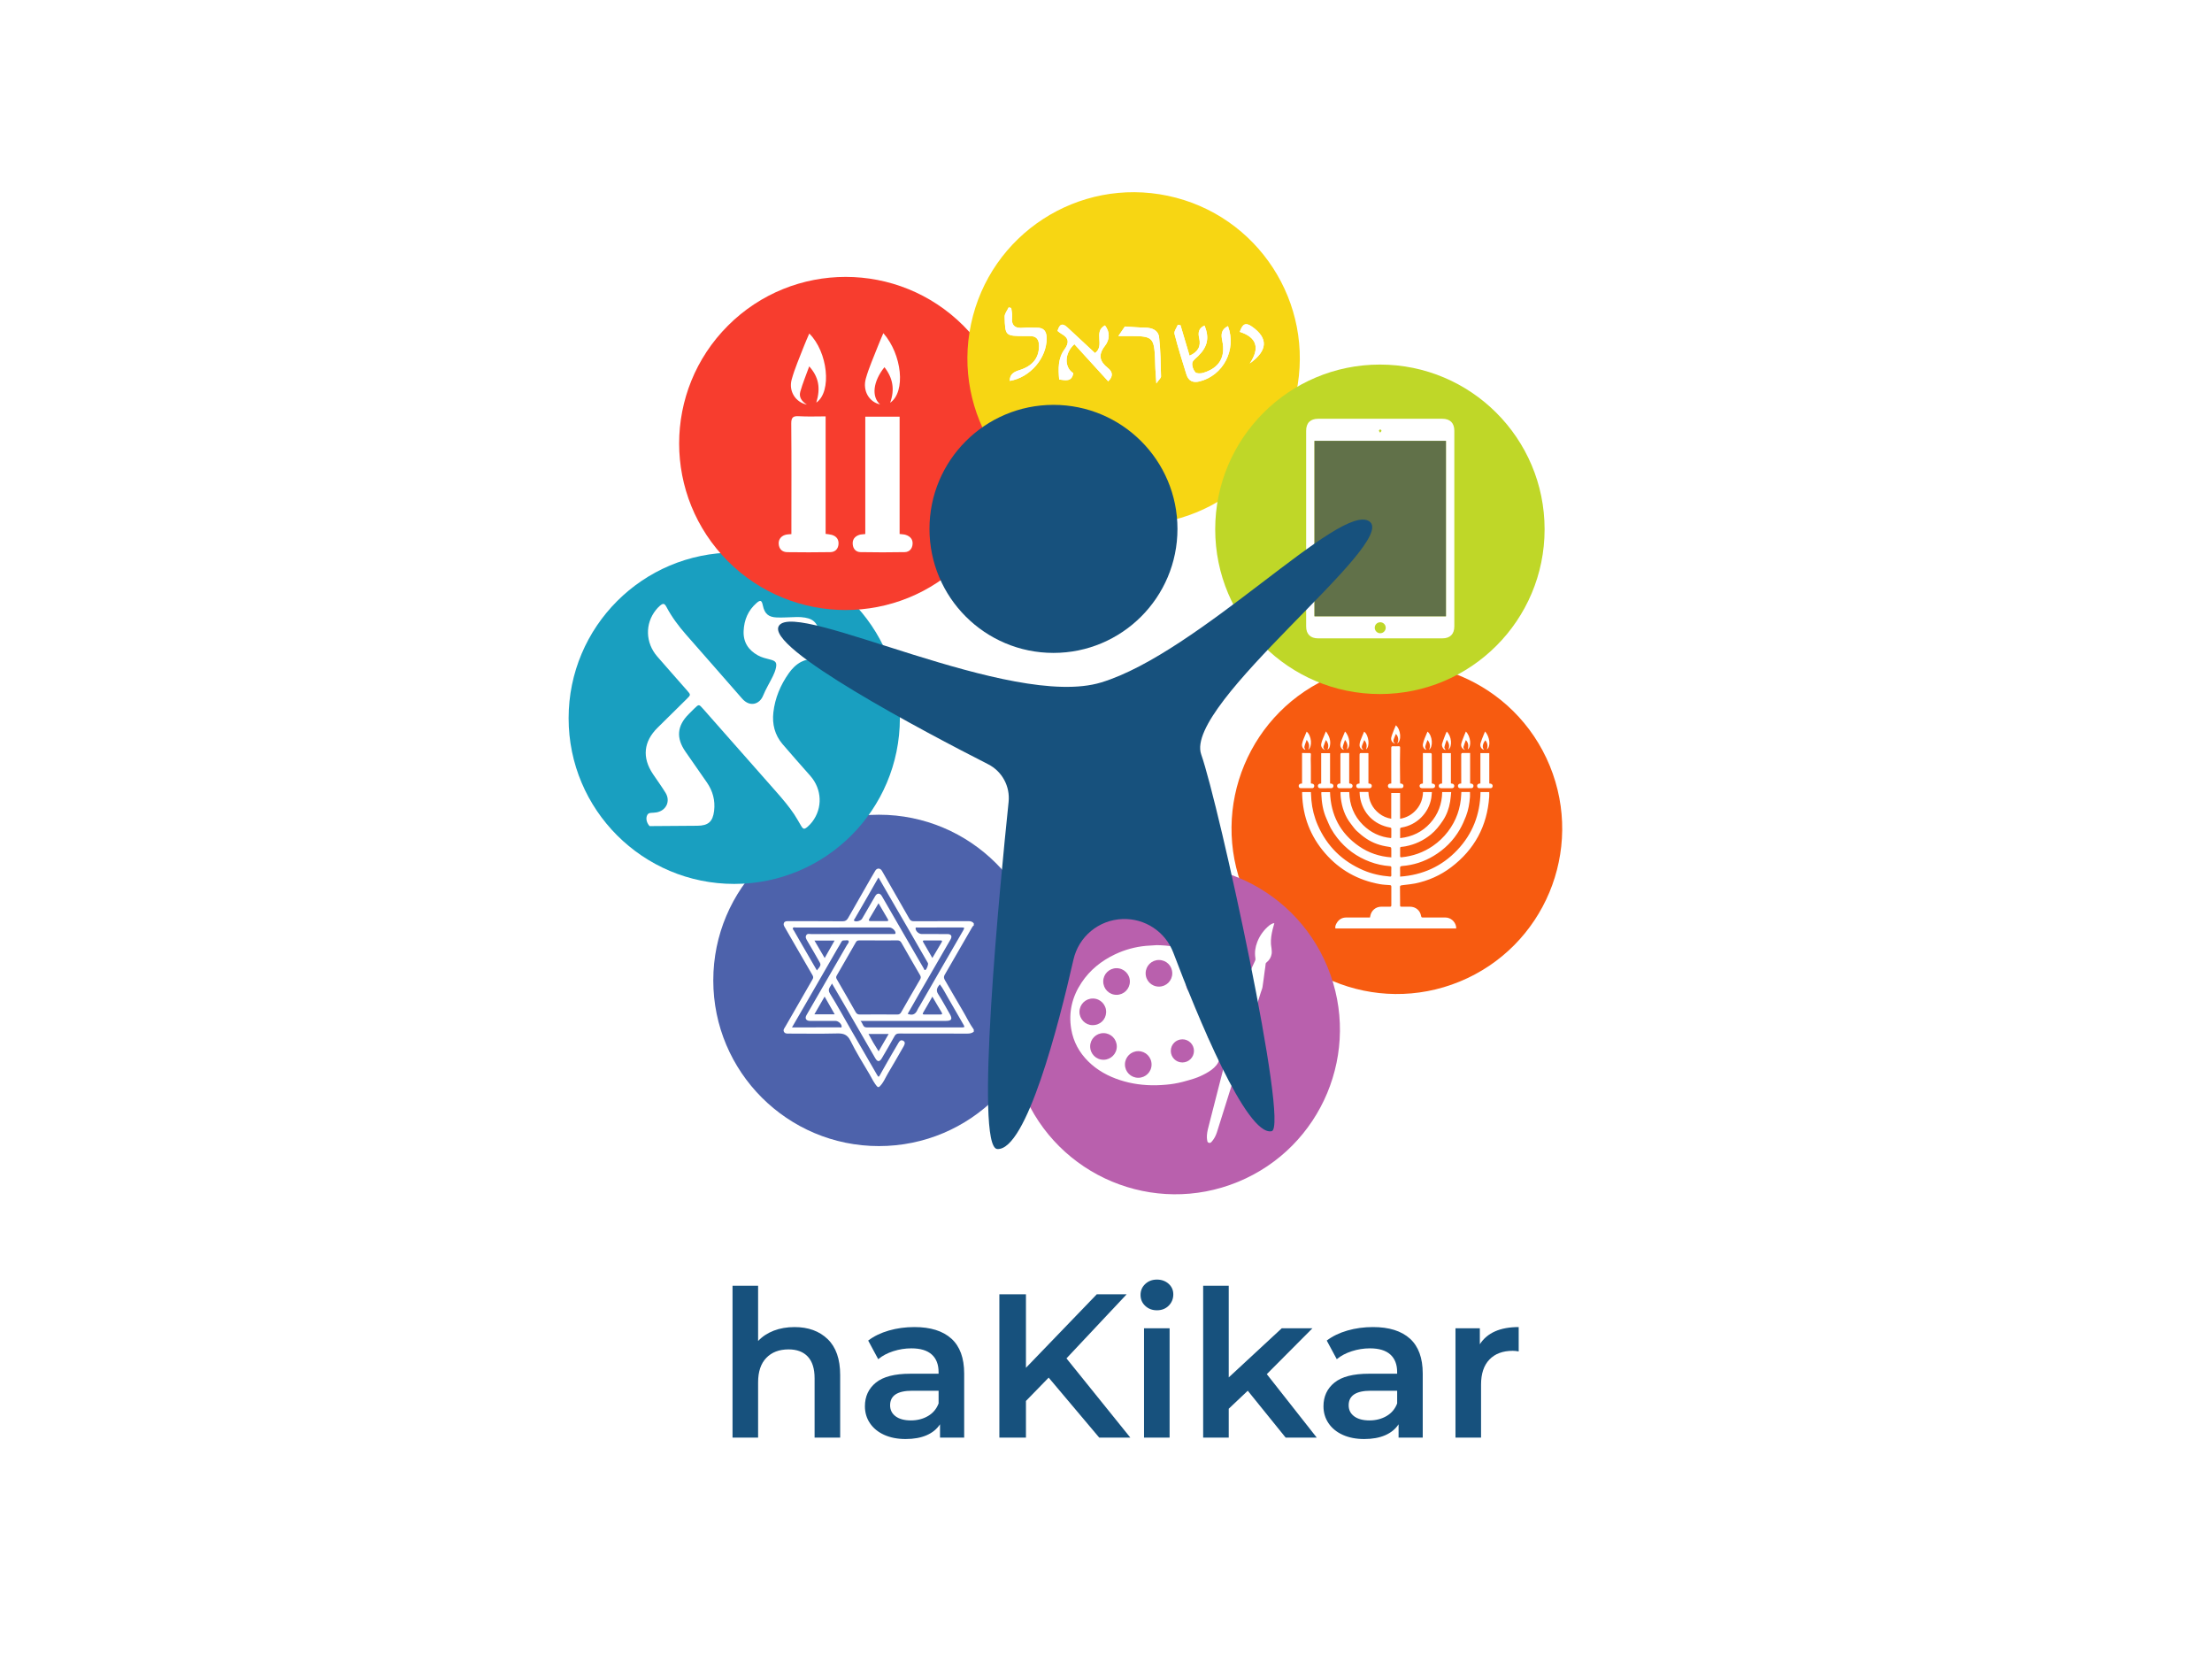 <svg xmlns="http://www.w3.org/2000/svg" xmlns:xlink="http://www.w3.org/1999/xlink" id="Capa_1" x="0px" y="0px" viewBox="0 0 1414 1063" style="enable-background:new 0 0 1414 1063;" xml:space="preserve"><style type="text/css">	.st0{fill:#FDAE02;}	.st1{fill:#FDCB02;}	.st2{fill:#FD6717;}	.st3{fill:#FF4340;}	.st4{fill:#185A7D;stroke:#FFFFFF;stroke-width:9;stroke-linecap:round;stroke-linejoin:round;stroke-miterlimit:10;}	.st5{fill:#185A7D;}	.st6{fill:#FFFFFF;}	.st7{fill:#FF671D;}	.st8{fill:#B55434;}	.st9{fill:#00A6CE;}	.st10{fill:#4C86A0;}	.st11{fill:#789C4A;}	.st12{fill:#68813C;}	.st13{fill:#E74F3D;}	.st14{fill:#A8483D;}	.st15{fill:url(#SVGID_6_);}	.st16{opacity:0.51;}	.st17{fill:url(#SVGID_11_);}	.st18{fill:none;stroke:#F2F2F2;stroke-width:15;stroke-linecap:round;stroke-linejoin:round;stroke-miterlimit:10;}	.st19{fill:none;stroke:#FFFFFF;stroke-width:18;stroke-miterlimit:10;}	.st20{fill:#BFD6E4;}	.st21{fill:#923206;}	.st22{fill:#252654;}	.st23{fill:#405109;}	.st24{fill:#90A51C;}	.st25{fill:#262655;}	.st26{fill:#41520A;}	.st27{fill:#90A51D;}	.st28{fill:#262654;}	.st29{fill:#BE1F2E;}	.st30{fill:#F8AE42;}	.st31{fill:none;stroke:#FFFFFF;stroke-width:13;stroke-linecap:round;stroke-linejoin:round;stroke-miterlimit:10;}	.st32{fill:#F75B10;}	.st33{fill:#B960AD;}	.st34{fill:#4D62AB;}	.st35{fill:#199FC0;}	.st36{fill:#F73D2E;}	.st37{fill:#17517D;}	.st38{fill:#F7D613;}	.st39{fill:#BFD728;}	.st40{fill:#617149;}</style><g>			<ellipse transform="matrix(0.925 -0.38 0.38 0.925 -134.328 378.687)" class="st31" cx="892.87" cy="529.89" rx="105.67" ry="105.67"></ellipse>	<g>		<path class="st31" d="M934.15,506.14c1.86,0,3.64,0,5.52,0c0,1.09,0.07,2.16-0.01,3.23c-0.31,4.16-1.01,8.27-2.51,12.17   c-1.12,2.9-2.37,5.73-3.94,8.47c-4.12,7.16-9.75,12.73-16.76,16.96c-6.2,3.74-12.94,5.91-20.17,6.47c-1,0.08-1.36,0.36-1.3,1.4   c0.09,1.73,0.03,3.48,0.03,5.37c14.44-1.02,26.63-6.54,36.49-16.92c9.83-10.35,14.65-22.81,14.9-37.11c1.85,0,3.65,0,5.57,0   c0,1,0.06,2.01-0.01,3.02c-1.29,18.72-9.43,33.77-24.38,45.07c-6.86,5.19-14.59,8.6-23.02,10.33c-2.08,0.43-4.22,0.6-6.33,0.88   c-0.91,0.12-1.84,0.19-2.73,0.38c-0.24,0.05-0.58,0.45-0.58,0.69c0,4.05,0.06,8.11,0.09,12.16c0,0.59,0.27,0.72,0.79,0.72   c1.82-0.02,3.63-0.01,5.45,0c3.74,0.02,6.57,2.36,7.2,6.05c0.13,0.75,0.45,0.87,1.1,0.86c4.79-0.02,9.58-0.03,14.36,0   c3.32,0.02,6.19,2.42,6.85,5.66c0.08,0.41,0.07,0.84,0.11,1.35c-25.78,0-51.47,0-77.24,0c-0.26-1.19,0.15-2.26,0.72-3.26   c1.35-2.4,3.42-3.73,6.2-3.75c4.66-0.04,9.31-0.01,13.97-0.01c0.39,0,0.79,0,1.23,0c0.07-0.35,0.14-0.63,0.19-0.92   c0.63-3.54,3.47-5.96,7.07-5.98c1.82-0.01,3.63-0.03,5.45,0.01c0.67,0.01,0.93-0.17,0.93-0.89c-0.03-3.96-0.03-7.91,0-11.87   c0.01-0.79-0.31-0.99-1.05-1.04c-2.13-0.15-4.28-0.24-6.38-0.62c-13.92-2.52-25.63-9.05-34.91-19.74   c-9.42-10.85-14.27-23.52-14.67-37.89c-0.01-0.39,0-0.77,0-1.21c1.91,0,3.71,0,5.59,0c0.1,1.71,0.16,3.42,0.31,5.12   c0.5,5.57,1.85,10.93,4.09,16.05c5.9,13.46,15.66,23.04,29.16,28.81c5.42,2.32,11.11,3.56,16.98,4.01   c0.64,0.05,0.89-0.12,0.88-0.79c-0.03-1.62-0.06-3.24,0.01-4.85c0.04-0.85-0.37-0.98-1.05-1.02c-4.34-0.31-8.55-1.25-12.62-2.77   c-8.4-3.13-15.39-8.22-20.91-15.27c-1.47-1.89-2.83-3.89-4-5.98c-1.12-1.99-1.92-4.16-2.87-6.25c-2.27-5.01-3.09-10.33-3.31-15.77   c-0.01-0.3-0.01-0.59,0-0.89c0-0.1,0.04-0.19,0.07-0.36c1.79,0,3.59,0,5.5,0c0.47,14.59,6.47,26.29,18.58,34.63   c6.13,4.23,12.97,6.52,20.59,7.08c0-1.57,0-3.04,0-4.52c0-2.01,0-2.02-1.93-2.29c-5.07-0.71-9.84-2.34-14.09-5.19   c-2.17-1.45-4.21-3.13-6.12-4.92c-1.39-1.31-2.48-2.95-3.67-4.47c-3.87-4.91-5.77-10.6-6.5-16.74c-0.12-0.98-0.12-1.98-0.17-2.96   c-0.01-0.19,0.03-0.38,0.06-0.64c1.83,0,3.63,0,5.54,0c0.15,8.15,3,15.29,8.76,20.98c4.9,4.84,10.91,7.78,17.98,8.41   c0.05-0.25,0.14-0.47,0.14-0.68c0.01-1.72-0.01-3.43,0.01-5.15c0.01-0.58-0.2-0.78-0.78-0.89c-10.35-1.86-17.63-9.27-19.28-19.65   c-0.15-0.97-0.15-1.96-0.23-3.09c1.02,0,1.93,0,2.85,0c0.89,0,1.78,0,2.79,0c0.24,5.66,2.45,10.31,6.91,13.78   c2.22,1.73,4.73,2.84,7.68,3.32c0-5.52,0-10.94,0-16.44c1.94,0,3.74,0,5.67,0c0,5.44,0,10.87,0,16.47   c4.32-0.76,7.75-2.74,10.48-5.93c2.72-3.18,4.03-6.92,4.17-11.14c1.86,0,3.66,0,5.67,0c-0.13,1.31-0.17,2.58-0.38,3.83   c-1.62,9.61-9.33,17.25-18.97,18.82c-0.69,0.11-0.97,0.32-0.95,1.04c0.04,1.87,0.01,3.74,0.01,5.74c7.72-0.83,14.16-4,19.22-9.59   c5.03-5.55,7.55-12.27,7.65-19.85c1.91,0,3.71,0,5.76,0c-0.22,2.1-0.34,4.13-0.68,6.13c-0.72,4.31-2.17,8.4-4.58,12.04   c-2.18,3.27-4.57,6.36-7.7,8.92c-4.8,3.92-10.17,6.41-16.2,7.58c-0.91,0.18-1.83,0.28-2.75,0.36c-0.54,0.05-0.73,0.28-0.73,0.82   c0.02,1.68,0.04,3.37,0,5.05c-0.01,0.68,0.24,0.84,0.88,0.78c7.31-0.71,14.02-3.09,20.07-7.26c3.68-2.54,6.89-5.59,9.61-9.16   c5.35-7.04,8.13-14.98,8.5-23.79C934.07,507.14,934.11,506.65,934.15,506.14z"></path>		<path class="st31" d="M895.07,500.7c0.32,0.04,0.62,0.03,0.9,0.12c0.73,0.22,1.21,0.68,1.17,1.5c-0.04,0.81-0.51,1.35-1.29,1.37   c-2.44,0.05-4.88,0.06-7.32,0c-0.78-0.02-1.26-0.54-1.31-1.36c-0.04-0.82,0.42-1.29,1.15-1.52c0.28-0.09,0.58-0.08,0.99-0.12   c0-0.37,0-0.73,0-1.08c0-7.19,0.01-14.38-0.02-21.56c0-0.89,0.21-1.23,1.15-1.16c1.18,0.08,2.38,0.06,3.56,0   c0.74-0.03,0.97,0.21,0.96,0.95c-0.07,3.13-0.13,6.26-0.12,9.39c0.01,4.25,0.07,8.5,0.11,12.75   C895,500.22,895.04,500.44,895.07,500.7z"></path>		<path class="st31" d="M874.76,481.38c0,6.4,0,12.82,0,19.29c0.39,0.06,0.71,0.08,1.01,0.17c0.74,0.22,1.2,0.72,1.13,1.53   c-0.07,0.78-0.55,1.32-1.34,1.34c-2.41,0.04-4.81,0.03-7.22,0c-0.8-0.01-1.28-0.51-1.36-1.3c-0.08-0.8,0.36-1.31,1.1-1.56   c0.27-0.09,0.58-0.09,1-0.14c0-0.32,0-0.64,0-0.96c0-5.54,0-11.08,0-16.62c0-1.9,0-1.9,1.86-1.9c1.15,0,2.31,0.01,3.46,0.03   C874.49,481.24,874.59,481.31,874.76,481.38z"></path>		<path class="st31" d="M939.76,481.21c0,6.58,0,13,0,19.46c0.4,0.06,0.73,0.08,1.03,0.17c0.76,0.22,1.17,0.75,1.1,1.55   c-0.07,0.8-0.56,1.3-1.35,1.31c-2.37,0.04-4.75,0.04-7.13,0.01c-0.83-0.01-1.36-0.48-1.43-1.35c-0.07-0.81,0.46-1.43,1.32-1.58   c0.22-0.04,0.45-0.04,0.78-0.07c0-0.44,0-0.86,0-1.28c0-5.68,0.03-11.35-0.02-17.02c-0.01-1.05,0.32-1.28,1.29-1.22   C936.76,481.27,938.18,481.21,939.76,481.21z"></path>		<path class="st31" d="M952.01,481.27c0,6.54,0,12.97,0,19.42c0.4,0.05,0.71,0.05,0.98,0.14c0.73,0.23,1.22,0.7,1.17,1.51   c-0.05,0.79-0.53,1.34-1.31,1.36c-2.44,0.05-4.88,0.04-7.32,0c-0.74-0.01-1.2-0.5-1.28-1.26c-0.09-0.81,0.32-1.33,1.05-1.59   c0.27-0.1,0.58-0.09,1.02-0.14c0-6.44,0-12.91,0-19.43C948.25,481.27,950.05,481.27,952.01,481.27z"></path>		<path class="st31" d="M837.97,500.66c0.51,0.09,0.85,0.1,1.15,0.21c0.69,0.26,1.07,0.76,0.99,1.53c-0.07,0.77-0.54,1.27-1.27,1.29   c-2.44,0.05-4.89,0.05-7.33,0.01c-0.78-0.02-1.26-0.55-1.32-1.35c-0.06-0.81,0.43-1.28,1.15-1.52c0.27-0.09,0.58-0.08,0.98-0.13   c0-6.46,0-12.9,0-19.48c1.81,0,3.52-0.02,5.22,0.03c0.16,0,0.44,0.38,0.44,0.59c0,1.08-0.1,2.17-0.11,3.25   c0,1.47,0.06,2.94,0.08,4.4c0.01,1.47,0.01,2.95,0.01,4.42C837.97,496.15,837.97,498.39,837.97,500.66z"></path>		<path class="st31" d="M850.23,500.7c0.44,0.05,0.75,0.04,1.02,0.13c0.72,0.24,1.19,0.72,1.12,1.54c-0.06,0.82-0.56,1.31-1.33,1.33   c-2.41,0.05-4.81,0.04-7.22,0.01c-0.79-0.01-1.29-0.5-1.36-1.3c-0.07-0.8,0.34-1.32,1.09-1.55c0.28-0.08,0.58-0.09,1-0.14   c0-6.44,0-12.87,0-19.4c1.95,0,3.76,0,5.68,0C850.23,487.77,850.23,494.19,850.23,500.7z"></path>		<path class="st31" d="M856.85,500.69c0-0.42,0-0.8,0-1.19c0-5.74,0.02-11.49-0.01-17.23c0-0.81,0.22-1.1,1.05-1.07   c1.48,0.06,2.96,0.02,4.57,0.02c0,6.54,0,12.99,0,19.46c0.45,0.07,0.78,0.06,1.08,0.17c0.72,0.26,1.18,0.75,1.09,1.56   c-0.09,0.8-0.59,1.28-1.37,1.3c-2.38,0.04-4.75,0.04-7.13,0c-0.83-0.01-1.36-0.51-1.41-1.36c-0.04-0.85,0.44-1.35,1.25-1.54   C856.22,500.74,856.49,500.73,856.85,500.69z"></path>		<path class="st31" d="M909.57,481.23c1.81,0,3.52-0.02,5.22,0.04c0.16,0.01,0.42,0.52,0.43,0.8c0.04,1.85,0.02,3.69,0.02,5.54   c0,4.02,0,8.04,0,12.07c0,0.33,0,0.65,0,0.93c0.14,0.08,0.2,0.13,0.26,0.14c1.32,0.14,1.9,0.62,1.87,1.56   c-0.02,0.95-0.65,1.41-1.97,1.42c-2.01,0-4.02,0-6.03,0c-1.26,0-1.87-0.44-1.93-1.36c-0.06-0.92,0.52-1.45,1.72-1.6   c0.1-0.01,0.19-0.04,0.4-0.08C909.57,494.24,909.57,487.8,909.57,481.23z"></path>		<path class="st31" d="M921.84,481.28c1.93,0,3.73,0,5.63,0c0,6.48,0,12.9,0,19.39c0.37,0.05,0.66,0.06,0.93,0.14   c0.79,0.21,1.28,0.7,1.22,1.56c-0.06,0.85-0.59,1.33-1.43,1.34c-2.34,0.03-4.69,0.03-7.03,0c-0.83-0.01-1.37-0.47-1.45-1.32   c-0.08-0.87,0.43-1.34,1.21-1.57c0.25-0.07,0.52-0.07,0.91-0.11C921.84,494.24,921.84,487.8,921.84,481.28z"></path>		<path class="st31" d="M893.13,475.13c1.2-1.83,0.8-4.56-0.83-6.11c-0.49,1.22-1.03,2.37-1.43,3.58c-0.38,1.16-0.04,1.89,1.04,2.67   c-1.82-0.4-3.01-2.09-2.55-4.01c0.39-1.62,1.07-3.18,1.66-4.75c0.38-1.02,0.84-2.01,1.26-3   C895.45,466.05,896.12,473.45,893.13,475.13z"></path>		<path class="st31" d="M847.57,467.38c2.13,2.84,3.26,5.81,2.57,9.26c-0.19,0.97-0.53,1.9-1.63,2.48c1.1-2.28,0.59-4.23-0.93-6.26   c-0.56,1.47-1.13,2.75-1.52,4.09c-0.28,0.94,0.14,1.76,1.14,2.34c-1.81-0.42-2.93-2.04-2.63-3.83c0.17-1.03,0.53-2.03,0.91-3.01   C846.11,470.79,846.83,469.17,847.57,467.38z"></path>		<path class="st31" d="M924.79,467.52c3.14,2.82,3.79,9.6,1.02,11.57c1-2.24,0.57-4.19-1.03-6.32c-0.56,1.73-1.16,3.2-1.46,4.73   c-0.11,0.54,0.53,1.22,0.78,1.75c-1.25,0.1-2.74-2.3-2.26-3.92c0.56-1.89,1.3-3.72,1.99-5.57   C924.11,469.01,924.46,468.28,924.79,467.52z"></path>		<path class="st31" d="M859.79,467.47c3.13,3.3,3.78,9.78,1.12,11.49c0.85-2.19,0.46-4.11-1.13-6.15   c-0.55,1.67-1.16,3.11-1.45,4.61c-0.11,0.57,0.49,1.28,0.7,1.78c-1.27-0.23-2.39-1.75-2.23-3.51c0.07-0.78,0.26-1.57,0.55-2.3   C858.11,471.42,858.95,469.49,859.79,467.47z"></path>		<path class="st31" d="M938.21,478.93c0.74-2.42,0.41-4.24-1.17-6c-0.53,1.47-1.09,2.82-1.48,4.21c-0.25,0.91,0.27,1.62,1.1,2.12   c-1.85-0.36-3.06-2.19-2.53-4.14c0.51-1.86,1.31-3.65,2-5.46c0.28-0.73,0.6-1.43,0.91-2.17   C940.12,470.52,940.83,477.13,938.21,478.93z"></path>		<path class="st31" d="M913.48,479.12c1.05-2.08,0.73-4.25-0.95-6.23c-0.54,1.52-1.18,2.89-1.46,4.33   c-0.13,0.63,0.47,1.41,0.68,1.96c-1.34-0.26-2.49-1.89-2.17-3.71c0.22-1.25,0.69-2.47,1.14-3.66c0.55-1.44,1.19-2.85,1.8-4.27   C915.65,469.98,916.36,477.27,913.48,479.12z"></path>		<path class="st31" d="M949.32,467.43c3.1,3.53,3.75,9.72,1.13,11.53c0.8-2.2,0.44-4.13-0.95-5.89c-1.89,2.36-2.17,4.87-0.73,6.16   c-1.8-0.39-2.93-2.25-2.35-4.28c0.52-1.83,1.31-3.58,2-5.36C948.69,468.89,949,468.2,949.32,467.43z"></path>		<path class="st31" d="M834.48,479.19c-1.3-0.26-2.43-1.83-2.17-3.63c0.16-1.06,0.52-2.1,0.9-3.11c0.63-1.65,1.35-3.27,2.04-4.91   c3.17,2.54,3.84,9.66,1.01,11.57c1.1-2.24,0.58-4.19-0.97-6.31c-0.57,1.65-1.2,3.05-1.49,4.52   C833.68,477.92,834.27,478.67,834.48,479.19z"></path>		<path class="st31" d="M872.11,472.92c-0.51,1.24-0.98,2.3-1.38,3.38c-0.49,1.34-0.21,2.16,0.89,2.9   c-1.36-0.09-2.54-1.36-2.54-3.01c0-0.93,0.2-1.91,0.53-2.79c0.73-1.98,1.59-3.9,2.4-5.85c3.02,2.14,3.87,9.71,1.18,11.35   C874.02,476.72,873.62,474.81,872.11,472.92z"></path>	</g>			<ellipse transform="matrix(0.925 -0.38 0.38 0.925 -193.707 334.523)" class="st31" cx="751.22" cy="658.34" rx="105.18" ry="105.18"></ellipse>	<g id="IObVx8_3_">		<g>			<path class="st31" d="M739.54,604c7.36,0.14,14.55,1.21,21.53,3.52c6.56,2.17,12.67,5.19,17.99,9.68    c4.03,3.39,7.3,7.37,9.37,12.26c1.9,4.48,2.51,9.15,1.79,13.96c-0.32,2.19-1.43,3.97-3.01,5.52c-1.37,1.34-2.92,2.41-4.65,3.12    c-1.76,0.72-3.63,1.2-5.45,1.78c-1.97,0.63-3.83,1.44-4.97,3.29c-0.61,0.98-0.74,2.09-0.6,3.23c0.19,1.54,0.77,2.92,1.67,4.16    c0.76,1.04,1.63,2,2.4,3.03c0.97,1.29,2.02,2.53,2.8,3.92c1.78,3.15,1.42,6.49-0.87,9.3c-1.82,2.24-4.18,3.81-6.67,5.19    c-2.39,1.33-4.89,2.45-7.49,3.3c-2.45,0.79-4.92,1.49-7.41,2.14c-1.78,0.46-3.59,0.83-5.41,1.14c-1.68,0.29-3.38,0.5-5.08,0.64    c-2.18,0.18-4.36,0.35-6.54,0.38c-7.82,0.11-15.5-0.87-22.96-3.3c-7.64-2.49-14.55-6.25-20.31-11.94    c-5.79-5.73-9.53-12.58-10.89-20.63c-1.82-10.8,0.58-20.71,6.61-29.76c5.38-8.08,12.69-13.93,21.41-18.06    c6.24-2.96,12.81-4.75,19.68-5.41C734.82,604.25,737.18,604.16,739.54,604z M690.04,646.59c-0.06,4.59,3.71,8.49,8.27,8.55    c4.99,0.07,8.59-3.6,8.77-8.11c0.2-4.9-3.63-8.86-8.38-8.91C693.92,638.06,690.1,641.8,690.04,646.59z M727.61,688.77    c4.71,0.01,8.52-3.76,8.52-8.44c0.01-4.77-3.75-8.57-8.49-8.58c-4.69-0.02-8.53,3.8-8.53,8.5    C719.1,684.96,722.89,688.76,727.61,688.77z M713.74,618.74c-4.68-0.01-8.49,3.76-8.51,8.4c-0.01,4.81,3.74,8.62,8.5,8.62    c4.7,0,8.51-3.79,8.53-8.51C722.28,622.56,718.47,618.74,713.74,618.74z M705.37,660.23c-4.69,0-8.49,3.79-8.49,8.48    c-0.01,4.76,3.77,8.54,8.52,8.55c4.68,0,8.5-3.8,8.5-8.47C713.9,664.03,710.11,660.22,705.37,660.23z M766.62,636.83    c4.68,0,8.5-3.79,8.51-8.41c0-4.78-3.76-8.6-8.48-8.61c-4.73-0.02-8.55,3.8-8.55,8.53C758.09,633.05,761.89,636.83,766.62,636.83    z M740.85,630.51c4.7,0.01,8.53-3.81,8.51-8.52c-0.03-4.77-3.76-8.46-8.47-8.49c-4.8-0.04-8.53,3.83-8.55,8.41    C732.31,626.71,736.07,630.5,740.85,630.51z M748.43,671.61c0.01,4.09,3.3,7.37,7.39,7.37c4.08,0,7.4-3.3,7.41-7.37    c0.01-4.11-3.31-7.43-7.4-7.42C751.69,664.21,748.42,667.49,748.43,671.61z"></path>			<path class="st31" d="M814.61,589.97c-0.39,1.43-0.76,2.69-1.08,3.97c-0.76,3.09-1.27,6.22-1.08,9.42    c0.05,0.89,0.28,1.78,0.35,2.67c0.09,1.18,0.28,2.39,0.09,3.53c-0.36,2.16-1.4,4.02-3.18,5.4c-0.38,0.3-0.63,0.56-0.67,1.12    c-0.11,1.44-0.37,2.86-0.57,4.29c-0.47,3.46-0.88,6.94-1.42,10.39c-0.19,1.17-0.72,2.29-1.08,3.43    c-1.48,4.71-2.95,9.42-4.43,14.13c-0.52,1.66-1.08,3.31-1.61,4.97c-0.36,1.13-0.67,2.28-1.02,3.41    c-2.64,8.43-5.29,16.85-7.94,25.28c-2.49,7.93-4.98,15.86-7.46,23.79c-1.88,5.99-3.72,11.99-5.65,17.96    c-0.71,2.19-1.8,4.21-3.35,5.95c-0.71,0.8-1.3,0.93-2.21,0.43c-0.23-0.13-0.44-0.46-0.49-0.73c-0.15-0.74-0.28-1.5-0.31-2.26    c-0.1-2.35,0.39-4.61,0.98-6.87c2.45-9.46,4.85-18.93,7.27-28.39c1.91-7.44,3.81-14.89,5.72-22.33c0.87-3.4,1.74-6.8,2.61-10.2    c0.54-2.12,1.08-4.23,1.62-6.35c1.91-7.47,3.91-14.93,5.7-22.43c0.78-3.26,2.3-6.18,3.59-9.21c1.05-2.46,2.13-4.92,3.3-7.34    c0.33-0.68,0.28-1.24,0.18-1.92c-0.54-3.48-0.03-6.86,1.23-10.1c1.62-4.17,4.21-7.7,7.66-10.56c0.62-0.51,1.37-0.87,2.09-1.24    C813.77,590.04,814.16,590.05,814.61,589.97z"></path>		</g>	</g>	<circle class="st31" cx="561.84" cy="626.54" r="105.88"></circle>	<g>		<path class="st31" d="M561.02,694.66c-2.31-2.36-3.56-5.4-5.21-8.18c-4.18-7.05-8.55-14.02-12.15-21.36   c-1.99-4.05-4.54-4.78-8.56-4.68c-10.15,0.26-20.32,0.09-30.48,0.08c-1.29,0-2.77,0.2-3.49-1.15c-0.67-1.25,0.29-2.25,0.91-3.32   c5.82-10.05,11.58-20.14,17.38-30.21c0.51-0.89,0.54-1.62,0.01-2.54c-4.83-8.28-9.61-16.57-14.4-24.87   c-1.14-1.97-2.22-3.97-3.4-5.92c-0.54-0.9-0.98-1.78-0.47-2.77c0.53-1.03,1.54-1.06,2.57-1.05c11.61,0.02,23.23-0.04,34.84,0.07   c1.82,0.02,2.76-0.64,3.58-2.09c4.01-7.08,8.06-14.12,12.11-21.18c1.74-3.03,3.46-6.08,5.26-9.07c1.11-1.84,3.19-1.75,4.26,0.11   c5.86,10.21,11.73,20.42,17.55,30.65c0.71,1.24,1.59,1.55,2.96,1.54c11.54-0.05,23.07-0.01,34.61-0.06   c1.46-0.01,2.67,0.24,3.59,1.41c0,0.46,0,0.92,0,1.38c-0.71,0.38-1.03,1.08-1.4,1.72c-5.74,9.94-11.45,19.89-17.21,29.81   c-0.71,1.23-0.53,2.21,0.14,3.36c3.77,6.42,7.41,12.91,11.24,19.3c2.45,4.08,4.42,8.44,7.23,12.31c0,0.46,0,0.92,0,1.38   c-1.19,0.93-2.52,1.21-4.04,1.2c-14.52-0.04-29.04-0.01-43.55-0.05c-1.42,0-2.31,0.28-3.07,1.68c-2.58,4.74-5.37,9.37-8.07,14.04   c-1.44,2.49-2.82,2.53-4.25,0.06c-6.17-10.65-12.31-21.33-18.48-31.98c-2.99-5.17-6.02-10.33-9.19-15.77   c-1.03,2.27-3.12,3.53-1.27,6.47c4.76,7.59,9.01,15.49,13.5,23.25c5.55,9.61,11.16,19.19,16.67,28.82   c0.82,1.44,1.07,1.24,1.78-0.05c2.5-4.52,5.09-8.99,7.66-13.47c1.37-2.37,2.79-4.71,4.16-7.08c0.67-1.16,1.5-2.09,2.93-1.39   c1.61,0.79,1.14,2.09,0.54,3.33c-0.17,0.34-0.37,0.67-0.56,0.99c-3.16,5.46-6.24,10.96-9.51,16.36c-1.83,3.02-3.03,6.47-5.78,8.91   C561.63,694.66,561.33,694.66,561.02,694.66z M561.55,600.99c-4.05,0-8.09,0.01-12.14-0.01c-0.96,0-1.7,0.11-2.26,1.1   c-4.05,7.14-8.15,14.25-12.28,21.34c-0.54,0.92-0.46,1.52,0.08,2.44c4.07,6.95,8.05,13.95,12.03,20.95   c0.63,1.11,1.4,1.54,2.72,1.53c7.94-0.07,15.88-0.06,23.81,0c1.23,0.01,1.94-0.36,2.54-1.42c3.98-6.99,7.99-13.97,12.06-20.91   c0.61-1.04,0.66-1.78,0.03-2.84c-4.03-6.88-8-13.8-11.94-20.73c-0.65-1.15-1.48-1.5-2.76-1.48   C569.49,601.04,565.52,600.99,561.55,600.99z M550.04,652.44c1.75,1.61,1.37,4.13,3.89,4.13c20.39,0.01,40.77,0,61.16,0.02   c1.59,0,1.61-0.4,0.86-1.68c-3.31-5.63-6.46-11.36-9.79-16.99c-1.75-2.95-3.22-6.09-5.4-8.88c-1.63,2.02-2.68,3.71-1.06,6.21   c2.67,4.15,5,8.52,7.46,12.8c1.83,3.19,1.14,4.38-2.56,4.38c-14.66,0-29.32,0-43.98,0C557.33,652.44,554.05,652.44,550.04,652.44z    M561.56,560.74c-2.52,4.42-4.83,8.5-7.17,12.56c-2.65,4.61-5.34,9.2-7.99,13.81c-0.25,0.43-1.01,0.96-0.12,1.47   c1.19,0.68,4.05-0.2,4.75-1.4c2.82-4.86,5.63-9.74,8.48-14.59c1.18-2,3.02-1.98,4.19,0.05c5.22,9.01,10.42,18.03,15.63,27.04   c3.73,6.45,7.47,12.89,11.22,19.32c0.22,0.38,0.21,1.19,1.05,0.83c0.8-0.35,2-3.62,1.58-4.36c-4.31-7.51-8.62-15.02-12.95-22.51   c-4.07-7.04-8.17-14.06-12.25-21.09C565.91,568.29,563.84,564.7,561.56,560.74z M522.19,620.16c2.57-3.09,2.72-3.55,1.61-5.49   c-2.56-4.49-5.12-8.98-7.76-13.42c-0.69-1.17-1.38-2.31-0.65-3.59c0.71-1.23,2.07-0.73,3.15-0.74   c17.11-0.03,34.22-0.02,51.32-0.02c0.61,0,1.22-0.02,1.83-0.01c0.58,0.01,0.82-0.26,0.76-0.84c-0.16-1.5-2.27-3.32-3.89-3.32   c-10.16,0-20.32,0-30.47,0c-9.78,0-19.55-0.01-29.33,0.02c-0.64,0-1.52-0.38-1.88,0.32c-0.33,0.66,0.39,1.24,0.72,1.82   c1.17,2.05,2.33,4.1,3.51,6.14C514.77,607.35,518.43,613.66,522.19,620.16z M506.27,656.57c4.37,0,8.18,0,12,0   c6.11,0,12.23,0.01,18.34-0.02c0.53,0,1.57,0.47,1.4-0.8c-0.21-1.6-2.24-3.31-3.89-3.31c-5.43,0-10.85,0.02-16.28-0.01   c-2.55-0.01-3.52-1.58-2.28-3.74c8.58-14.89,17.19-29.77,25.79-44.65c0.52-0.9,1.65-1.87,1.08-2.78   c-0.44-0.71-1.86-0.18-2.83-0.27c-0.84-0.08-1.37,0.19-1.79,1.02c-0.75,1.49-1.7,2.88-2.53,4.33   c-7.03,12.19-14.06,24.39-21.09,36.58C511.64,647.32,509.09,651.71,506.27,656.57z M580.22,647.91c3.37,1.34,5.2-0.01,6.35-2.77   c0.32-0.76,0.84-1.43,1.26-2.15c9.32-16.2,18.61-32.41,28-48.57c0.94-1.62,0.48-1.7-0.98-1.7c-5.96,0.03-11.91,0.01-17.87,0.01   c-3.44,0-6.87-0.02-10.31,0.02c-0.54,0.01-1.54-0.43-1.37,0.85c0.21,1.64,2.15,3.3,3.89,3.3c5.5,0,10.99-0.03,16.49,0.02   c2.38,0.02,3.13,1.38,1.95,3.43c-6.8,11.78-13.62,23.54-20.42,35.32C584.87,639.73,582.56,643.82,580.22,647.91z M561.59,577.24   c-2.11,3.55-4.05,6.78-5.93,10.03c-0.49,0.86-0.26,1.4,0.9,1.38c3.42-0.04,6.84-0.03,10.26-0.01c0.99,0.01,1.26-0.33,0.74-1.21   C565.63,584.15,563.7,580.85,561.59,577.24z M596,636.92c-2.02,3.52-3.85,6.82-5.79,10.05c-0.78,1.31-0.16,1.36,0.89,1.36   c3.28-0.02,6.55-0.03,9.83,0c1.3,0.01,1.69-0.25,0.91-1.53C599.9,643.63,598.05,640.41,596,636.92z M527.13,636.88   c-2.31,3.99-4.37,7.56-6.54,11.32c4.55,0,8.63,0,12.99,0C531.42,644.4,529.37,640.81,527.13,636.88z M555.17,660.76   c2,3.82,4.06,7.37,6.48,11.1c2.19-3.78,4.25-7.32,6.43-11.1C563.64,660.76,559.56,660.76,555.17,660.76z M520.64,601.09   c2.24,3.82,4.31,7.37,6.53,11.16c2.19-3.87,4.2-7.41,6.32-11.16C529.11,601.09,525.1,601.09,520.64,601.09z M596,612.21   c2.03-3.44,3.93-6.69,5.87-9.92c0.46-0.76,0.59-1.28-0.55-1.29c-3.5-0.01-6.99-0.01-10.49,0c-0.76,0-1.19,0.21-0.68,1.08   C592.09,605.4,594,608.74,596,612.21z"></path>	</g>	<circle class="st31" cx="469.36" cy="459" r="105.88"></circle>			<ellipse transform="matrix(0.707 -0.707 0.707 0.707 -42.017 465.307)" class="st31" cx="540.67" cy="283.37" rx="106.46" ry="106.46"></ellipse>	<g>		<g>			<path class="st31" d="M529.09,855.8c5.32,5.14,7.98,12.77,7.98,22.89v40.03h-16.35v-37.93c0-6.1-1.44-10.71-4.32-13.8    c-2.88-3.09-6.98-4.64-12.3-4.64c-6.02,0-10.77,1.81-14.26,5.43c-3.49,3.62-5.23,8.83-5.23,15.63v35.32h-16.35v-97.06h16.35    v35.32c2.7-2.88,6.04-5.08,10.01-6.61c3.97-1.52,8.39-2.29,13.28-2.29C516.7,848.08,523.77,850.66,529.09,855.8z"></path>			<path class="st31" d="M608.16,855.47c5.45,4.93,8.18,12.36,8.18,22.3v40.94H600.9v-8.5c-2.01,3.05-4.86,5.39-8.57,7    c-3.71,1.61-8.17,2.42-13.41,2.42s-9.81-0.9-13.74-2.68c-3.92-1.79-6.96-4.27-9.09-7.46c-2.14-3.18-3.2-6.78-3.2-10.79    c0-6.28,2.33-11.31,7-15.11c4.66-3.79,12.01-5.69,22.04-5.69h18.05v-1.05c0-4.88-1.46-8.63-4.38-11.25    c-2.92-2.61-7.26-3.92-13.02-3.92c-3.92,0-7.78,0.61-11.58,1.83c-3.79,1.22-7,2.92-9.61,5.1l-6.41-11.9    c3.66-2.79,8.06-4.92,13.21-6.41c5.14-1.48,10.6-2.22,16.35-2.22C594.84,848.08,602.71,850.55,608.16,855.47z M593.25,904.92    c3.18-1.87,5.43-4.56,6.74-8.04v-8.11h-16.87c-9.42,0-14.13,3.09-14.13,9.29c0,2.97,1.18,5.32,3.53,7.06    c2.35,1.75,5.63,2.62,9.81,2.62C586.42,907.73,590.06,906.79,593.25,904.92z"></path>			<path class="st31" d="M670.35,880.39l-14.52,14.91v23.41h-17v-91.56h17v46.96l45.26-46.96h19.1l-38.46,40.94l40.81,50.62h-19.88    L670.35,880.39z"></path>			<path class="st31" d="M732.09,834.54c-2.01-1.87-3.01-4.2-3.01-7c0-2.79,1-5.12,3.01-7c2-1.87,4.49-2.81,7.46-2.81    c2.96,0,5.45,0.89,7.46,2.68c2,1.79,3.01,4.03,3.01,6.74c0,2.88-0.98,5.3-2.94,7.26c-1.96,1.96-4.47,2.94-7.52,2.94    C736.58,837.36,734.1,836.42,732.09,834.54z M731.31,848.87h16.35v69.85h-16.35V848.87z"></path>			<path class="st31" d="M797.62,888.76l-12.16,11.51v18.44h-16.35v-97.06h16.35v58.6l33.88-31.39h19.62l-29.17,29.3l31.92,40.55    h-19.88L797.62,888.76z"></path>			<path class="st31" d="M901.29,855.47c5.45,4.93,8.18,12.36,8.18,22.3v40.94h-15.44v-8.5c-2.01,3.05-4.86,5.39-8.57,7    c-3.71,1.61-8.17,2.42-13.41,2.42s-9.81-0.9-13.74-2.68c-3.92-1.79-6.96-4.27-9.09-7.46c-2.14-3.18-3.2-6.78-3.2-10.79    c0-6.28,2.33-11.31,7-15.11c4.66-3.79,12.01-5.69,22.04-5.69h18.05v-1.05c0-4.88-1.46-8.63-4.38-11.25    c-2.92-2.61-7.26-3.92-13.02-3.92c-3.92,0-7.78,0.61-11.58,1.83c-3.79,1.22-7,2.92-9.61,5.1l-6.41-11.9    c3.66-2.79,8.06-4.92,13.21-6.41c5.14-1.48,10.6-2.22,16.35-2.22C887.97,848.08,895.84,850.55,901.29,855.47z M886.38,904.92    c3.18-1.87,5.43-4.56,6.74-8.04v-8.11h-16.87c-9.42,0-14.13,3.09-14.13,9.29c0,2.97,1.18,5.32,3.53,7.06    c2.35,1.75,5.63,2.62,9.81,2.62C879.55,907.73,883.19,906.79,886.38,904.92z"></path>			<path class="st31" d="M970.81,848.08v15.57c-1.4-0.26-2.66-0.39-3.79-0.39c-6.37,0-11.34,1.85-14.91,5.56    c-3.58,3.71-5.36,9.05-5.36,16.02v33.88h-16.35v-69.85h15.57v10.2C950.67,851.74,958.95,848.08,970.81,848.08z"></path>		</g>	</g>			<ellipse transform="matrix(0.207 -0.978 0.978 0.207 350.592 890.773)" class="st31" cx="725.05" cy="229.01" rx="106.27" ry="106.27"></ellipse>	<circle class="st31" cx="882.09" cy="338.26" r="105.28"></circle>	<g>		<g>			<path class="st31" d="M834.94,337.71c0-20.8,0-41.6,0-62.39c0-5.04,2.68-7.7,7.74-7.7c26.44,0,52.87,0,79.31,0    c4.97,0,7.67,2.7,7.67,7.65c0,41.68,0,83.36,0,125.04c0,4.94-2.71,7.64-7.68,7.64c-26.48,0-52.95,0-79.43,0    c-4.87,0-7.61-2.73-7.61-7.59C834.94,379.47,834.94,358.59,834.94,337.71z M924.31,393.86c0-37.45,0-74.8,0-112.11    c-28.08,0-56.08,0-84.04,0c0,37.42,0,74.74,0,112.11C868.3,393.86,896.26,393.86,924.31,393.86z M885.81,401.16    c0-1.93-1.55-3.49-3.48-3.5c-1.94-0.01-3.51,1.52-3.54,3.44c-0.03,1.97,1.58,3.6,3.54,3.58    C884.25,404.66,885.81,403.08,885.81,401.16z M882.26,276.49c0.42-0.59,0.85-0.93,0.83-1.23c-0.02-0.31-0.5-0.82-0.78-0.82    c-0.29,0-0.79,0.47-0.83,0.78C881.44,275.52,881.86,275.88,882.26,276.49z"></path>		</g>		<rect x="840.27" y="281.75" class="st31" width="84.04" height="112.11"></rect>	</g>	<g>					<image style="overflow:visible;opacity:0.5;" width="203" height="202" transform="matrix(1 0 0 1 577 238)">		</image>		<g>			<circle class="st31" cx="673.42" cy="337.99" r="79.26"></circle>		</g>	</g>	<path class="st31" d="M524.51,406.83c-0.17,4.21-0.17,8.44-0.58,12.63c-0.32,3.23-0.9,3.47-4.2,2.52  c-2.74-0.79-5.25-0.26-7.67,1.03c-3.25,1.73-5.77,4.3-7.85,7.26c-5.3,7.53-8.81,15.83-9.84,25.02c-0.84,7.44,0.88,14.35,5.78,20.15  c5.85,6.91,11.93,13.63,17.9,20.45c7.42,8.49,7.91,20.5,1.16,29.32c-0.85,1.11-1.83,2.15-2.88,3.07c-2.19,1.9-2.85,1.78-4.3-0.64  c-1.45-2.41-2.77-4.9-4.33-7.23c-3.4-5.07-7.35-9.71-11.38-14.29c-15.59-17.7-31.21-35.37-46.81-53.06  c-2.74-3.1-2.73-3.12-5.67-0.27c-1.23,1.2-2.44,2.42-3.65,3.64c-7.43,7.48-8.07,15.2-1.99,23.95c4.55,6.54,9.11,13.07,13.65,19.61  c3.8,5.48,5.43,11.56,4.64,18.19c-0.82,6.95-3.77,9.49-10.8,9.53c-10.15,0.07-20.3,0.14-30.45,0.22c-1.98-2.19-2.55-5.04-1.48-7.09  c0.5-0.95,1.3-1.28,2.28-1.36c1.24-0.11,2.51-0.1,3.73-0.33c6.14-1.16,8.95-7.18,5.69-12.49c-2.53-4.12-5.41-8.02-8.1-12.05  c-7.01-10.5-5.96-20.74,3.02-29.58c6.23-6.14,12.47-12.27,18.68-18.43c2.55-2.53,2.55-2.6,0.24-5.24  c-6.37-7.29-12.83-14.51-19.16-21.83c-7.58-8.76-7.91-20.86-0.89-29.68c0.77-0.97,1.63-1.91,2.57-2.71  c2.08-1.76,2.96-1.64,4.28,0.86c3.39,6.39,7.7,12.12,12.44,17.54c11.92,13.64,23.95,27.19,35.82,40.87  c5.03,5.79,11.23,3.61,13.43-1.82c1.75-4.32,4.26-8.33,6.31-12.54c0.82-1.67,1.53-3.45,1.91-5.26c0.69-3.29-0.13-4.39-3.54-5.26  c-2.72-0.69-5.46-1.32-7.96-2.69c-6.14-3.4-9.46-8.46-9.15-15.62c0.31-7.03,2.84-13.08,8.17-17.77c2.56-2.26,3.4-1.89,4.11,1.47  c1.12,5.28,3.53,7.49,9,7.69c3.89,0.14,7.8-0.17,11.7-0.25c1.24-0.03,2.49-0.06,3.72,0.04c7.43,0.58,10.26,3,11.96,10.16  C524.24,405.3,524.37,406.07,524.51,406.83z"></path>	<g>		<path class="st31" d="M527.77,266.09c0,25.38,0,50.17,0,75.09c1.53,0.24,2.8,0.3,3.98,0.64c2.94,0.86,4.51,2.91,4.26,5.97   c-0.25,3.08-2.17,5.01-5.22,5.06c-9.16,0.15-18.33,0.15-27.5,0.02c-3.19-0.04-5.23-1.87-5.51-5.19c-0.26-3.12,1.78-5.5,5.09-6.08   c0.86-0.15,1.75-0.16,3.02-0.27c0-1.7,0-3.31,0-4.93c0-21.9,0.12-43.8-0.09-65.7c-0.04-4.05,1.25-4.94,4.99-4.71   C516.22,266.33,521.69,266.09,527.77,266.09z"></path>		<path class="st31" d="M575.07,266.3c0,25.22,0,50.06,0,74.95c1.56,0.2,2.73,0.2,3.8,0.53c2.81,0.87,4.69,2.69,4.5,5.82   c-0.19,3.06-2.03,5.18-5.06,5.24c-9.41,0.19-18.83,0.17-28.25,0c-2.85-0.05-4.64-1.93-4.95-4.88c-0.33-3.12,1.24-5.11,4.06-6.12   c1.05-0.37,2.24-0.33,3.95-0.56c0-24.86,0-49.8,0-74.98C560.54,266.3,567.48,266.3,575.07,266.3z"></path>		<path class="st31" d="M521.81,257.3c2.85-9.34,1.56-16.34-4.52-23.17c-2.04,5.67-4.22,10.86-5.73,16.24   c-0.98,3.5,1.03,6.25,4.26,8.2c-7.14-1.39-11.82-8.46-9.76-15.98c1.97-7.19,5.06-14.08,7.73-21.07c1.07-2.8,2.33-5.54,3.53-8.36   C529.17,224.83,531.94,250.32,521.81,257.3z"></path>		<path class="st31" d="M564.67,212.91c11.97,13.61,14.46,37.5,4.35,44.48c3.09-8.5,1.71-15.92-3.65-22.73   c-7.29,9.11-8.39,18.8-2.81,23.77c-6.94-1.51-11.29-8.68-9.08-16.53c1.99-7.05,5.06-13.8,7.71-20.67   C562.24,218.52,563.43,215.87,564.67,212.91z"></path>	</g>	<g>					<image style="overflow:visible;opacity:0.5;" width="424" height="446" transform="matrix(1 0 0 1 480 311)">		</image>		<g>			<path class="st31" d="M644.74,512.51c1.04-10.01-4.14-19.57-13.11-24.13C592.12,468.27,488.26,413.65,498,399.8    c11.62-16.51,148.17,53.83,205.87,36.34c62.57-18.96,153.57-116.13,171.59-102.86c18.54,13.66-118.97,116.6-107.6,148.84    c11.38,32.23,56.41,238.42,45.03,240.79c-16.12,3.36-47.85-74.53-62.86-114.11c-5.08-13.4-18.18-22.02-32.5-21.48l0,0    c-15.13,0.57-27.99,11.17-31.33,25.94c-9.52,41.98-30.14,122.09-48.69,121.04C622.89,733.46,639.11,566.53,644.74,512.51z"></path>		</g>	</g>	<path class="st31" d="M784.98,208.41c-4.48,2.19-4.48,5.44-3.64,9.42c2.2,10.47-2,17.39-12.28,20.47  c-1.55,0.46-4.18,0.49-4.99-0.43c-1.29-1.48-2.21-4.04-1.91-5.92c0.27-1.65,2.37-3.06,3.78-4.45c6.01-5.91,7.27-11.73,4.02-19.45  c-3.71,1.66-4.23,4.43-3.38,8.05c1.2,5.09-0.61,8.78-6.17,11.21c-2.01-6.76-3.9-13.12-5.78-19.48c-0.57-0.09-1.15-0.18-1.72-0.27  c-0.76,1.95-2.54,4.17-2.11,5.82c2.21,8.68,4.93,17.24,7.58,25.81c1.3,4.21,4.1,5.64,8.51,4.53  C781.96,239.9,790.58,223.53,784.98,208.41z M699.98,225.64c-5.89-5.46-11.78-10.89-17.63-16.37c-3-2.81-5.02-2.47-6.34,2.22  c0.7,0.53,1.52,1.29,2.46,1.82c4.71,2.62,5.23,5.6,1.93,10.1c-4.11,5.6-3.93,12.29-3.33,19.15c4.02,0.45,8.04,1.67,9.01-4.07  c-5.82-3.67-5.78-12.73,0.7-18.52c7.19,7.89,14.39,15.79,21.62,23.72c3.28-3.13,2.95-6.01-0.21-8.51  c-5.29-4.19-6.36-8.37-1.86-14.16c2.97-3.82,3.43-8.65,0.01-13.06C698.62,212.06,706.61,220.78,699.98,225.64z M645.49,243.42  c13-2.15,23.65-14.63,23.57-27.22c-0.03-4.51-1.8-6.9-6.5-6.77c-2.75,0.07-5.52-0.24-8.24,0.04c-5.38,0.57-7.99-1.29-7.37-7.01  c0.2-1.84-0.33-3.75-0.53-5.63c-0.54-0.13-1.08-0.26-1.63-0.39c-0.91,1.97-2.63,3.97-2.58,5.92c0.31,12.38,0.44,12.37,13.04,12.42  c0.92,0,1.83,0.05,2.75,0.01c4.53-0.22,6.22,2.18,6.18,6.41c-0.06,7.52-4.05,12.7-12.47,15.33  C648.11,237.67,645.44,239.12,645.49,243.42z M714.89,214.78c4.08,0,6.43,0,8.77,0c12.93,0.01,14.14,1.19,14.68,14.39  c0.09,2.2,0.11,4.39,0.22,6.59c0.13,2.56,0.34,5.11,0.62,9.27c1.72-2.49,3.02-3.5,2.99-4.47c-0.22-8.37-0.27-16.78-1.24-25.08  c-0.5-4.28-4.28-6-8.64-6.08c-4.09-0.07-8.18-0.45-13.22-0.74C718.42,209.63,717.14,211.5,714.89,214.78z M792.53,212.09  c10.87,3.47,13.01,10.38,6.37,20.19c11.74-8.38,11.78-16.31,1.34-23.59C795.95,205.69,794.19,207.33,792.53,212.09z"></path>	<path class="st31" d="M784.98,208.41c5.61,15.12-3.01,31.49-18.09,35.32c-4.41,1.12-7.21-0.31-8.51-4.53  c-2.65-8.57-5.37-17.12-7.58-25.81c-0.42-1.65,1.35-3.87,2.11-5.82c0.57,0.09,1.15,0.18,1.72,0.27c1.89,6.36,3.78,12.72,5.78,19.48  c5.56-2.44,7.37-6.12,6.17-11.21c-0.85-3.62-0.34-6.39,3.38-8.05c3.26,7.72,1.99,13.54-4.02,19.45c-1.41,1.39-3.51,2.8-3.78,4.45  c-0.31,1.88,0.62,4.44,1.91,5.92c0.81,0.92,3.44,0.89,4.99,0.43c10.28-3.08,14.48-10,12.28-20.47  C780.5,213.85,780.49,210.59,784.98,208.41z"></path>	<path class="st31" d="M699.98,225.64c6.62-4.86-1.36-13.58,6.37-17.7c3.43,4.41,2.96,9.25-0.01,13.06  c-4.51,5.79-3.43,9.98,1.86,14.16c3.16,2.5,3.48,5.39,0.21,8.51c-7.22-7.93-14.43-15.83-21.62-23.72  c-6.47,5.8-6.51,14.86-0.7,18.52c-0.98,5.74-5,4.52-9.01,4.07c-0.61-6.86-0.79-13.55,3.33-19.15c3.3-4.5,2.78-7.48-1.93-10.1  c-0.95-0.53-1.76-1.29-2.46-1.82c1.32-4.69,3.34-5.03,6.34-2.22C688.2,214.75,694.09,220.18,699.98,225.64z"></path>	<path class="st31" d="M645.49,243.42c-0.05-4.3,2.62-5.76,6.23-6.89c8.43-2.64,12.41-7.82,12.47-15.33  c0.04-4.24-1.66-6.63-6.18-6.41c-0.91,0.04-1.83,0-2.75-0.01c-12.61-0.04-12.74-0.04-13.04-12.42c-0.05-1.95,1.68-3.94,2.58-5.92  c0.54,0.13,1.08,0.26,1.63,0.39c0.2,1.88,0.73,3.8,0.53,5.63c-0.63,5.72,1.99,7.58,7.37,7.01c2.72-0.29,5.49,0.03,8.24-0.04  c4.7-0.13,6.47,2.26,6.5,6.77C669.13,228.79,658.49,241.28,645.49,243.42z"></path>	<path class="st31" d="M714.89,214.78c2.24-3.29,3.52-5.16,4.18-6.12c5.04,0.3,9.13,0.67,13.22,0.74c4.36,0.08,8.15,1.8,8.64,6.08  c0.96,8.3,1.02,16.71,1.24,25.08c0.03,0.97-1.28,1.98-2.99,4.47c-0.28-4.15-0.49-6.71-0.62-9.27c-0.11-2.19-0.13-4.39-0.22-6.59  c-0.54-13.2-1.74-14.38-14.68-14.39C721.32,214.78,718.98,214.78,714.89,214.78z"></path>	<path class="st31" d="M792.53,212.09c1.66-4.75,3.42-6.39,7.71-3.41c10.45,7.28,10.4,15.21-1.34,23.59  C805.54,222.46,803.4,215.56,792.53,212.09z"></path></g><g>			<ellipse transform="matrix(0.925 -0.38 0.38 0.925 -134.328 378.687)" class="st32" cx="892.87" cy="529.89" rx="105.67" ry="105.67"></ellipse>	<g>		<path class="st6" d="M934.15,506.14c1.86,0,3.64,0,5.52,0c0,1.09,0.07,2.16-0.01,3.23c-0.31,4.16-1.01,8.27-2.51,12.17   c-1.12,2.9-2.37,5.73-3.94,8.47c-4.12,7.16-9.75,12.73-16.76,16.96c-6.2,3.74-12.94,5.91-20.17,6.47c-1,0.08-1.36,0.36-1.3,1.4   c0.09,1.73,0.03,3.48,0.03,5.37c14.44-1.02,26.63-6.54,36.49-16.92c9.83-10.35,14.65-22.81,14.9-37.11c1.85,0,3.65,0,5.57,0   c0,1,0.06,2.01-0.01,3.02c-1.29,18.72-9.43,33.77-24.38,45.07c-6.86,5.19-14.59,8.6-23.02,10.33c-2.08,0.43-4.22,0.6-6.33,0.88   c-0.91,0.12-1.84,0.19-2.73,0.38c-0.24,0.05-0.58,0.45-0.58,0.69c0,4.05,0.06,8.11,0.09,12.16c0,0.59,0.27,0.72,0.79,0.72   c1.82-0.02,3.63-0.01,5.45,0c3.74,0.02,6.57,2.36,7.2,6.05c0.13,0.75,0.45,0.87,1.1,0.86c4.79-0.02,9.58-0.03,14.36,0   c3.32,0.02,6.19,2.42,6.85,5.66c0.08,0.41,0.07,0.84,0.11,1.35c-25.78,0-51.47,0-77.24,0c-0.26-1.19,0.15-2.26,0.72-3.26   c1.35-2.4,3.42-3.73,6.2-3.75c4.66-0.04,9.31-0.01,13.97-0.01c0.39,0,0.79,0,1.23,0c0.07-0.35,0.14-0.63,0.19-0.92   c0.63-3.54,3.47-5.96,7.07-5.98c1.82-0.01,3.63-0.03,5.45,0.01c0.67,0.01,0.93-0.17,0.93-0.89c-0.03-3.96-0.03-7.91,0-11.87   c0.01-0.79-0.31-0.99-1.05-1.04c-2.13-0.15-4.28-0.24-6.38-0.62c-13.92-2.52-25.63-9.05-34.91-19.74   c-9.42-10.85-14.27-23.52-14.67-37.89c-0.01-0.39,0-0.77,0-1.21c1.91,0,3.71,0,5.59,0c0.1,1.71,0.16,3.42,0.31,5.12   c0.5,5.57,1.85,10.93,4.09,16.05c5.9,13.46,15.66,23.04,29.16,28.81c5.42,2.32,11.11,3.56,16.98,4.01   c0.64,0.05,0.89-0.12,0.88-0.79c-0.03-1.62-0.06-3.24,0.01-4.85c0.04-0.85-0.37-0.98-1.05-1.02c-4.34-0.31-8.55-1.25-12.62-2.77   c-8.4-3.13-15.39-8.22-20.91-15.27c-1.47-1.89-2.83-3.89-4-5.98c-1.12-1.99-1.92-4.16-2.87-6.25c-2.27-5.01-3.09-10.33-3.31-15.77   c-0.01-0.3-0.01-0.59,0-0.89c0-0.1,0.04-0.19,0.07-0.36c1.79,0,3.59,0,5.5,0c0.47,14.59,6.47,26.29,18.58,34.63   c6.13,4.23,12.97,6.52,20.59,7.08c0-1.57,0-3.04,0-4.52c0-2.01,0-2.02-1.93-2.29c-5.07-0.71-9.84-2.34-14.09-5.19   c-2.17-1.45-4.21-3.13-6.12-4.92c-1.39-1.31-2.48-2.95-3.67-4.47c-3.87-4.91-5.77-10.6-6.5-16.74c-0.12-0.98-0.12-1.98-0.17-2.96   c-0.01-0.19,0.03-0.38,0.06-0.64c1.83,0,3.63,0,5.54,0c0.15,8.15,3,15.29,8.76,20.98c4.9,4.84,10.91,7.78,17.98,8.41   c0.05-0.25,0.14-0.47,0.14-0.68c0.01-1.72-0.01-3.43,0.01-5.15c0.01-0.58-0.2-0.78-0.78-0.89c-10.35-1.86-17.63-9.27-19.28-19.65   c-0.15-0.97-0.15-1.96-0.23-3.09c1.02,0,1.93,0,2.85,0c0.89,0,1.78,0,2.79,0c0.24,5.66,2.45,10.31,6.91,13.78   c2.22,1.73,4.73,2.84,7.68,3.32c0-5.52,0-10.94,0-16.44c1.94,0,3.74,0,5.67,0c0,5.44,0,10.87,0,16.47   c4.32-0.76,7.75-2.74,10.48-5.93c2.72-3.18,4.03-6.92,4.17-11.14c1.86,0,3.66,0,5.67,0c-0.13,1.31-0.17,2.58-0.38,3.83   c-1.62,9.61-9.33,17.25-18.97,18.82c-0.69,0.11-0.97,0.32-0.95,1.04c0.04,1.87,0.01,3.74,0.01,5.74c7.72-0.83,14.16-4,19.22-9.59   c5.03-5.55,7.55-12.27,7.65-19.85c1.91,0,3.71,0,5.76,0c-0.22,2.1-0.34,4.13-0.68,6.13c-0.72,4.31-2.17,8.4-4.58,12.04   c-2.18,3.27-4.57,6.36-7.7,8.92c-4.8,3.92-10.17,6.41-16.2,7.58c-0.91,0.18-1.83,0.28-2.75,0.36c-0.54,0.05-0.73,0.28-0.73,0.82   c0.02,1.68,0.04,3.37,0,5.05c-0.01,0.68,0.24,0.84,0.88,0.78c7.31-0.71,14.02-3.09,20.07-7.26c3.68-2.54,6.89-5.59,9.61-9.16   c5.35-7.04,8.13-14.98,8.5-23.79C934.07,507.14,934.11,506.65,934.15,506.14z"></path>		<path class="st6" d="M895.07,500.7c0.32,0.04,0.62,0.03,0.9,0.12c0.73,0.22,1.21,0.68,1.17,1.5c-0.04,0.81-0.51,1.35-1.29,1.37   c-2.44,0.05-4.88,0.06-7.32,0c-0.78-0.02-1.26-0.54-1.31-1.36c-0.04-0.82,0.42-1.29,1.15-1.52c0.28-0.09,0.58-0.08,0.99-0.12   c0-0.37,0-0.73,0-1.08c0-7.19,0.01-14.38-0.02-21.56c0-0.89,0.21-1.23,1.15-1.16c1.18,0.08,2.38,0.06,3.56,0   c0.74-0.03,0.97,0.21,0.96,0.95c-0.07,3.13-0.13,6.26-0.12,9.39c0.01,4.25,0.07,8.5,0.11,12.75   C895,500.22,895.04,500.44,895.07,500.7z"></path>		<path class="st6" d="M874.76,481.38c0,6.4,0,12.82,0,19.29c0.39,0.06,0.71,0.08,1.01,0.17c0.74,0.22,1.2,0.72,1.13,1.53   c-0.07,0.78-0.55,1.32-1.34,1.34c-2.41,0.04-4.81,0.03-7.22,0c-0.8-0.01-1.28-0.51-1.36-1.3c-0.08-0.8,0.36-1.31,1.1-1.56   c0.27-0.09,0.58-0.09,1-0.14c0-0.32,0-0.64,0-0.96c0-5.54,0-11.08,0-16.62c0-1.9,0-1.9,1.86-1.9c1.15,0,2.31,0.01,3.46,0.03   C874.49,481.24,874.59,481.31,874.76,481.38z"></path>		<path class="st6" d="M939.76,481.21c0,6.58,0,13,0,19.46c0.4,0.06,0.73,0.08,1.03,0.17c0.76,0.22,1.17,0.75,1.1,1.55   c-0.07,0.8-0.56,1.3-1.35,1.31c-2.37,0.04-4.75,0.04-7.13,0.01c-0.83-0.01-1.36-0.48-1.43-1.35c-0.07-0.81,0.46-1.43,1.32-1.58   c0.22-0.04,0.45-0.04,0.78-0.07c0-0.44,0-0.86,0-1.28c0-5.68,0.03-11.35-0.02-17.02c-0.01-1.05,0.32-1.28,1.29-1.22   C936.76,481.27,938.18,481.21,939.76,481.21z"></path>		<path class="st6" d="M952.01,481.27c0,6.54,0,12.97,0,19.42c0.4,0.05,0.71,0.05,0.98,0.14c0.73,0.23,1.22,0.7,1.17,1.51   c-0.05,0.79-0.53,1.34-1.31,1.36c-2.44,0.05-4.88,0.04-7.32,0c-0.74-0.01-1.2-0.5-1.28-1.26c-0.09-0.81,0.32-1.33,1.05-1.59   c0.27-0.1,0.58-0.09,1.02-0.14c0-6.44,0-12.91,0-19.43C948.25,481.27,950.05,481.27,952.01,481.27z"></path>		<path class="st6" d="M837.97,500.66c0.51,0.09,0.85,0.1,1.15,0.21c0.69,0.26,1.07,0.76,0.99,1.53c-0.07,0.77-0.54,1.27-1.27,1.29   c-2.44,0.05-4.89,0.05-7.33,0.01c-0.78-0.02-1.26-0.55-1.32-1.35c-0.06-0.81,0.43-1.28,1.15-1.52c0.27-0.09,0.58-0.08,0.98-0.13   c0-6.46,0-12.9,0-19.48c1.81,0,3.52-0.02,5.22,0.03c0.16,0,0.44,0.38,0.44,0.59c0,1.08-0.1,2.17-0.11,3.25   c0,1.47,0.06,2.94,0.08,4.4c0.01,1.47,0.01,2.95,0.01,4.42C837.97,496.15,837.97,498.39,837.97,500.66z"></path>		<path class="st6" d="M850.23,500.7c0.44,0.05,0.75,0.04,1.02,0.13c0.72,0.24,1.19,0.72,1.12,1.54c-0.06,0.82-0.56,1.31-1.33,1.33   c-2.41,0.05-4.81,0.04-7.22,0.01c-0.79-0.01-1.29-0.5-1.36-1.3c-0.07-0.8,0.34-1.32,1.09-1.55c0.28-0.08,0.58-0.09,1-0.14   c0-6.44,0-12.87,0-19.4c1.95,0,3.76,0,5.68,0C850.23,487.77,850.23,494.19,850.23,500.7z"></path>		<path class="st6" d="M856.85,500.69c0-0.42,0-0.8,0-1.19c0-5.74,0.02-11.49-0.01-17.23c0-0.81,0.22-1.1,1.05-1.07   c1.48,0.06,2.96,0.02,4.57,0.02c0,6.54,0,12.99,0,19.46c0.45,0.07,0.78,0.06,1.08,0.17c0.72,0.26,1.18,0.75,1.09,1.56   c-0.09,0.8-0.59,1.28-1.37,1.3c-2.38,0.04-4.75,0.04-7.13,0c-0.83-0.01-1.36-0.51-1.41-1.36c-0.04-0.85,0.44-1.35,1.25-1.54   C856.22,500.74,856.49,500.73,856.85,500.69z"></path>		<path class="st6" d="M909.57,481.23c1.81,0,3.52-0.02,5.22,0.04c0.16,0.01,0.42,0.52,0.43,0.8c0.04,1.85,0.02,3.69,0.02,5.54   c0,4.02,0,8.04,0,12.07c0,0.33,0,0.65,0,0.93c0.14,0.08,0.2,0.13,0.26,0.14c1.32,0.14,1.9,0.62,1.87,1.56   c-0.02,0.95-0.65,1.41-1.97,1.42c-2.01,0-4.02,0-6.03,0c-1.26,0-1.87-0.44-1.93-1.36c-0.06-0.92,0.52-1.45,1.72-1.6   c0.1-0.01,0.19-0.04,0.4-0.08C909.57,494.24,909.57,487.8,909.57,481.23z"></path>		<path class="st6" d="M921.84,481.28c1.93,0,3.73,0,5.63,0c0,6.48,0,12.9,0,19.39c0.37,0.05,0.66,0.06,0.93,0.14   c0.79,0.21,1.28,0.7,1.22,1.56c-0.06,0.85-0.59,1.33-1.43,1.34c-2.34,0.03-4.69,0.03-7.03,0c-0.83-0.01-1.37-0.47-1.45-1.32   c-0.08-0.87,0.43-1.34,1.21-1.57c0.25-0.07,0.52-0.07,0.91-0.11C921.84,494.24,921.84,487.8,921.84,481.28z"></path>		<path class="st6" d="M893.13,475.13c1.2-1.83,0.8-4.56-0.83-6.11c-0.49,1.22-1.03,2.37-1.43,3.58c-0.38,1.16-0.04,1.89,1.04,2.67   c-1.82-0.4-3.01-2.09-2.55-4.01c0.39-1.62,1.07-3.18,1.66-4.75c0.38-1.02,0.84-2.01,1.26-3   C895.45,466.05,896.12,473.45,893.13,475.13z"></path>		<path class="st6" d="M847.57,467.38c2.13,2.84,3.26,5.81,2.57,9.26c-0.19,0.97-0.53,1.9-1.63,2.48c1.1-2.28,0.59-4.23-0.93-6.26   c-0.56,1.47-1.13,2.75-1.52,4.09c-0.28,0.94,0.14,1.76,1.14,2.34c-1.81-0.42-2.93-2.04-2.63-3.83c0.17-1.03,0.53-2.03,0.91-3.01   C846.11,470.79,846.83,469.17,847.57,467.38z"></path>		<path class="st6" d="M924.79,467.52c3.14,2.82,3.79,9.6,1.02,11.57c1-2.24,0.57-4.19-1.03-6.32c-0.56,1.73-1.16,3.2-1.46,4.73   c-0.11,0.54,0.53,1.22,0.78,1.75c-1.25,0.1-2.74-2.3-2.26-3.92c0.56-1.89,1.3-3.72,1.99-5.57   C924.11,469.01,924.46,468.28,924.79,467.52z"></path>		<path class="st6" d="M859.79,467.47c3.13,3.3,3.78,9.78,1.12,11.49c0.85-2.19,0.46-4.11-1.13-6.15c-0.55,1.67-1.16,3.11-1.45,4.61   c-0.11,0.57,0.49,1.28,0.7,1.78c-1.27-0.23-2.39-1.75-2.23-3.51c0.07-0.78,0.26-1.57,0.55-2.3   C858.11,471.42,858.95,469.49,859.79,467.47z"></path>		<path class="st6" d="M938.21,478.93c0.74-2.42,0.41-4.24-1.17-6c-0.53,1.47-1.09,2.82-1.48,4.21c-0.25,0.91,0.27,1.62,1.1,2.12   c-1.85-0.36-3.06-2.19-2.53-4.14c0.51-1.86,1.31-3.65,2-5.46c0.28-0.73,0.6-1.43,0.91-2.17   C940.12,470.52,940.83,477.13,938.21,478.93z"></path>		<path class="st6" d="M913.48,479.12c1.05-2.08,0.73-4.25-0.95-6.23c-0.54,1.52-1.18,2.89-1.46,4.33   c-0.13,0.63,0.47,1.41,0.68,1.96c-1.34-0.26-2.49-1.89-2.17-3.71c0.22-1.25,0.69-2.47,1.14-3.66c0.55-1.44,1.19-2.85,1.8-4.27   C915.65,469.98,916.36,477.27,913.48,479.12z"></path>		<path class="st6" d="M949.32,467.43c3.1,3.53,3.75,9.72,1.13,11.53c0.8-2.2,0.44-4.13-0.95-5.89c-1.89,2.36-2.17,4.87-0.73,6.16   c-1.8-0.39-2.93-2.25-2.35-4.28c0.52-1.83,1.31-3.58,2-5.36C948.69,468.89,949,468.2,949.32,467.43z"></path>		<path class="st6" d="M834.48,479.19c-1.3-0.26-2.43-1.83-2.17-3.63c0.16-1.06,0.52-2.1,0.9-3.11c0.63-1.65,1.35-3.27,2.04-4.91   c3.17,2.54,3.84,9.66,1.01,11.57c1.1-2.24,0.58-4.19-0.97-6.31c-0.57,1.65-1.2,3.05-1.49,4.52   C833.68,477.92,834.27,478.67,834.48,479.19z"></path>		<path class="st6" d="M872.11,472.92c-0.51,1.24-0.98,2.3-1.38,3.38c-0.49,1.34-0.21,2.16,0.89,2.9c-1.36-0.09-2.54-1.36-2.54-3.01   c0-0.93,0.2-1.91,0.53-2.79c0.73-1.98,1.59-3.9,2.4-5.85c3.02,2.14,3.87,9.71,1.18,11.35   C874.02,476.72,873.62,474.81,872.11,472.92z"></path>	</g>			<ellipse transform="matrix(0.925 -0.38 0.38 0.925 -193.707 334.523)" class="st33" cx="751.22" cy="658.34" rx="105.18" ry="105.18"></ellipse>	<g id="IObVx8_2_">		<g>			<path class="st6" d="M739.54,604c7.36,0.14,14.55,1.21,21.53,3.52c6.56,2.17,12.67,5.19,17.99,9.68    c4.03,3.39,7.3,7.37,9.37,12.26c1.9,4.48,2.51,9.15,1.79,13.96c-0.32,2.19-1.43,3.97-3.01,5.52c-1.37,1.34-2.92,2.41-4.65,3.12    c-1.76,0.72-3.63,1.2-5.45,1.78c-1.97,0.63-3.83,1.44-4.97,3.29c-0.61,0.98-0.74,2.09-0.6,3.23c0.19,1.54,0.77,2.92,1.67,4.16    c0.76,1.04,1.63,2,2.4,3.03c0.97,1.29,2.02,2.53,2.8,3.92c1.78,3.15,1.42,6.49-0.87,9.3c-1.82,2.24-4.18,3.81-6.67,5.19    c-2.39,1.33-4.89,2.45-7.49,3.3c-2.45,0.79-4.92,1.49-7.41,2.14c-1.78,0.46-3.59,0.83-5.41,1.14c-1.68,0.29-3.38,0.5-5.08,0.64    c-2.18,0.18-4.36,0.35-6.54,0.38c-7.82,0.11-15.5-0.87-22.96-3.3c-7.64-2.49-14.55-6.25-20.31-11.94    c-5.79-5.73-9.53-12.58-10.89-20.63c-1.82-10.8,0.58-20.71,6.61-29.76c5.38-8.08,12.69-13.93,21.41-18.06    c6.24-2.96,12.81-4.75,19.68-5.41C734.82,604.25,737.18,604.16,739.54,604z M690.04,646.59c-0.06,4.59,3.71,8.49,8.27,8.55    c4.99,0.07,8.59-3.6,8.77-8.11c0.2-4.9-3.63-8.86-8.38-8.91C693.92,638.06,690.1,641.8,690.04,646.59z M727.61,688.77    c4.71,0.01,8.52-3.76,8.52-8.44c0.01-4.77-3.75-8.57-8.49-8.58c-4.69-0.02-8.53,3.8-8.53,8.5    C719.1,684.96,722.89,688.76,727.61,688.77z M713.74,618.74c-4.68-0.01-8.49,3.76-8.51,8.4c-0.01,4.81,3.74,8.62,8.5,8.62    c4.7,0,8.51-3.79,8.53-8.51C722.28,622.56,718.47,618.74,713.74,618.74z M705.37,660.23c-4.69,0-8.49,3.79-8.49,8.48    c-0.01,4.76,3.77,8.54,8.52,8.55c4.68,0,8.5-3.8,8.5-8.47C713.9,664.03,710.11,660.22,705.37,660.23z M766.62,636.83    c4.68,0,8.5-3.79,8.51-8.41c0-4.78-3.76-8.6-8.48-8.61c-4.73-0.02-8.55,3.8-8.55,8.53C758.09,633.05,761.89,636.83,766.62,636.83    z M740.85,630.51c4.7,0.01,8.53-3.81,8.51-8.52c-0.03-4.77-3.76-8.46-8.47-8.49c-4.8-0.04-8.53,3.83-8.55,8.41    C732.31,626.71,736.07,630.5,740.85,630.51z M748.43,671.61c0.01,4.09,3.3,7.37,7.39,7.37c4.08,0,7.4-3.3,7.41-7.37    c0.01-4.11-3.31-7.43-7.4-7.42C751.69,664.21,748.42,667.49,748.43,671.61z"></path>			<path class="st6" d="M814.61,589.97c-0.39,1.43-0.76,2.69-1.08,3.97c-0.76,3.09-1.27,6.22-1.08,9.42    c0.05,0.89,0.28,1.78,0.35,2.67c0.09,1.18,0.28,2.39,0.09,3.53c-0.36,2.16-1.4,4.02-3.18,5.4c-0.38,0.3-0.63,0.56-0.67,1.12    c-0.11,1.44-0.37,2.86-0.57,4.29c-0.47,3.46-0.88,6.94-1.42,10.39c-0.19,1.17-0.72,2.29-1.08,3.43    c-1.48,4.71-2.95,9.42-4.43,14.13c-0.52,1.66-1.08,3.31-1.61,4.97c-0.36,1.13-0.67,2.28-1.02,3.41    c-2.64,8.43-5.29,16.85-7.94,25.28c-2.49,7.93-4.98,15.86-7.46,23.79c-1.88,5.99-3.72,11.99-5.65,17.96    c-0.71,2.19-1.8,4.21-3.35,5.95c-0.71,0.8-1.3,0.93-2.21,0.43c-0.23-0.13-0.44-0.46-0.49-0.73c-0.15-0.74-0.28-1.5-0.31-2.26    c-0.1-2.35,0.39-4.61,0.98-6.87c2.45-9.46,4.85-18.93,7.27-28.39c1.91-7.44,3.81-14.89,5.72-22.33c0.87-3.4,1.74-6.8,2.61-10.2    c0.54-2.12,1.08-4.23,1.62-6.35c1.91-7.47,3.91-14.93,5.7-22.43c0.78-3.26,2.3-6.18,3.59-9.21c1.05-2.46,2.13-4.92,3.3-7.34    c0.33-0.68,0.28-1.24,0.18-1.92c-0.54-3.48-0.03-6.86,1.23-10.1c1.62-4.17,4.21-7.7,7.66-10.56c0.62-0.51,1.37-0.87,2.09-1.24    C813.77,590.04,814.16,590.05,814.61,589.97z"></path>		</g>	</g>	<circle class="st34" cx="561.84" cy="626.54" r="105.88"></circle>	<g>		<path class="st6" d="M561.02,694.66c-2.31-2.36-3.56-5.4-5.21-8.18c-4.18-7.05-8.55-14.02-12.15-21.36   c-1.99-4.05-4.54-4.78-8.56-4.68c-10.15,0.26-20.32,0.09-30.48,0.08c-1.29,0-2.77,0.2-3.49-1.15c-0.67-1.25,0.29-2.25,0.91-3.32   c5.82-10.05,11.58-20.14,17.38-30.21c0.51-0.89,0.54-1.62,0.01-2.54c-4.83-8.28-9.61-16.57-14.4-24.87   c-1.14-1.97-2.22-3.97-3.4-5.92c-0.54-0.9-0.98-1.78-0.47-2.77c0.53-1.03,1.54-1.06,2.57-1.05c11.61,0.02,23.23-0.04,34.84,0.07   c1.82,0.02,2.76-0.64,3.58-2.09c4.01-7.08,8.06-14.12,12.11-21.18c1.74-3.03,3.46-6.08,5.26-9.07c1.11-1.84,3.19-1.75,4.26,0.11   c5.86,10.21,11.73,20.42,17.55,30.65c0.71,1.24,1.59,1.55,2.96,1.54c11.54-0.05,23.07-0.01,34.61-0.06   c1.46-0.01,2.67,0.24,3.59,1.41c0,0.46,0,0.92,0,1.38c-0.71,0.38-1.03,1.08-1.4,1.72c-5.74,9.94-11.45,19.89-17.21,29.81   c-0.71,1.23-0.53,2.21,0.14,3.36c3.77,6.42,7.41,12.91,11.24,19.3c2.45,4.08,4.42,8.44,7.23,12.31c0,0.46,0,0.92,0,1.38   c-1.19,0.93-2.52,1.21-4.04,1.2c-14.52-0.04-29.04-0.01-43.55-0.05c-1.42,0-2.31,0.28-3.07,1.68c-2.58,4.74-5.37,9.37-8.07,14.04   c-1.44,2.49-2.82,2.53-4.25,0.06c-6.17-10.65-12.31-21.33-18.48-31.98c-2.99-5.17-6.02-10.33-9.19-15.77   c-1.03,2.27-3.12,3.53-1.27,6.47c4.76,7.59,9.01,15.49,13.5,23.25c5.55,9.61,11.16,19.19,16.67,28.82   c0.82,1.44,1.07,1.24,1.78-0.05c2.5-4.52,5.09-8.99,7.66-13.47c1.37-2.37,2.79-4.71,4.16-7.08c0.67-1.16,1.5-2.09,2.93-1.39   c1.61,0.79,1.14,2.09,0.54,3.33c-0.17,0.34-0.37,0.67-0.56,0.99c-3.16,5.46-6.24,10.96-9.51,16.36c-1.83,3.02-3.03,6.47-5.78,8.91   C561.63,694.66,561.33,694.66,561.02,694.66z M561.55,600.99c-4.05,0-8.09,0.01-12.14-0.01c-0.96,0-1.7,0.11-2.26,1.1   c-4.05,7.14-8.15,14.25-12.28,21.34c-0.54,0.92-0.46,1.52,0.08,2.44c4.07,6.95,8.05,13.95,12.03,20.95   c0.63,1.11,1.4,1.54,2.72,1.53c7.94-0.07,15.88-0.06,23.81,0c1.23,0.01,1.94-0.36,2.54-1.42c3.98-6.99,7.99-13.97,12.06-20.91   c0.61-1.04,0.66-1.78,0.03-2.84c-4.03-6.88-8-13.8-11.94-20.73c-0.65-1.15-1.48-1.5-2.76-1.48   C569.49,601.04,565.52,600.99,561.55,600.99z M550.04,652.44c1.75,1.61,1.37,4.13,3.89,4.13c20.39,0.01,40.77,0,61.16,0.02   c1.59,0,1.61-0.4,0.86-1.68c-3.31-5.63-6.46-11.36-9.79-16.99c-1.75-2.95-3.22-6.09-5.4-8.88c-1.63,2.02-2.68,3.71-1.06,6.21   c2.67,4.15,5,8.52,7.46,12.8c1.83,3.19,1.14,4.38-2.56,4.38c-14.66,0-29.32,0-43.98,0C557.33,652.44,554.05,652.44,550.04,652.44z    M561.56,560.74c-2.52,4.42-4.83,8.5-7.17,12.56c-2.65,4.61-5.34,9.2-7.99,13.81c-0.25,0.43-1.01,0.96-0.12,1.47   c1.19,0.68,4.05-0.2,4.75-1.4c2.82-4.86,5.63-9.74,8.48-14.59c1.18-2,3.02-1.98,4.19,0.05c5.22,9.01,10.42,18.03,15.63,27.04   c3.73,6.45,7.47,12.89,11.22,19.32c0.22,0.38,0.21,1.19,1.05,0.83c0.8-0.35,2-3.62,1.58-4.36c-4.31-7.51-8.62-15.02-12.95-22.51   c-4.07-7.04-8.17-14.06-12.25-21.09C565.91,568.29,563.84,564.7,561.56,560.74z M522.19,620.16c2.57-3.09,2.72-3.55,1.61-5.49   c-2.56-4.49-5.12-8.98-7.76-13.42c-0.69-1.17-1.38-2.31-0.65-3.59c0.71-1.23,2.07-0.73,3.15-0.74   c17.11-0.03,34.22-0.02,51.32-0.02c0.61,0,1.22-0.02,1.83-0.01c0.58,0.01,0.82-0.26,0.76-0.84c-0.16-1.5-2.27-3.32-3.89-3.32   c-10.16,0-20.32,0-30.47,0c-9.78,0-19.55-0.01-29.33,0.02c-0.64,0-1.52-0.38-1.88,0.32c-0.33,0.66,0.39,1.24,0.72,1.82   c1.17,2.05,2.33,4.1,3.51,6.14C514.77,607.35,518.43,613.66,522.19,620.16z M506.27,656.57c4.37,0,8.18,0,12,0   c6.11,0,12.23,0.01,18.34-0.02c0.53,0,1.57,0.47,1.4-0.8c-0.21-1.6-2.24-3.31-3.89-3.31c-5.43,0-10.85,0.02-16.28-0.01   c-2.55-0.01-3.52-1.58-2.28-3.74c8.58-14.89,17.19-29.77,25.79-44.65c0.52-0.9,1.65-1.87,1.08-2.78   c-0.44-0.71-1.86-0.18-2.83-0.27c-0.84-0.08-1.37,0.19-1.79,1.02c-0.75,1.49-1.7,2.88-2.53,4.33   c-7.03,12.19-14.06,24.39-21.09,36.58C511.64,647.32,509.09,651.71,506.27,656.57z M580.22,647.91c3.37,1.34,5.2-0.01,6.35-2.77   c0.32-0.76,0.84-1.43,1.26-2.15c9.32-16.2,18.61-32.41,28-48.57c0.94-1.62,0.48-1.7-0.98-1.7c-5.96,0.03-11.91,0.01-17.87,0.01   c-3.44,0-6.87-0.02-10.31,0.02c-0.54,0.01-1.54-0.43-1.37,0.85c0.21,1.64,2.15,3.3,3.89,3.3c5.5,0,10.99-0.03,16.49,0.02   c2.38,0.02,3.13,1.38,1.95,3.43c-6.8,11.78-13.62,23.54-20.42,35.32C584.87,639.73,582.56,643.82,580.22,647.91z M561.59,577.24   c-2.11,3.55-4.05,6.78-5.93,10.03c-0.49,0.86-0.26,1.4,0.9,1.38c3.42-0.04,6.84-0.03,10.26-0.01c0.99,0.01,1.26-0.33,0.74-1.21   C565.63,584.15,563.7,580.85,561.59,577.24z M596,636.92c-2.02,3.52-3.85,6.82-5.79,10.05c-0.78,1.31-0.16,1.36,0.89,1.36   c3.28-0.02,6.55-0.03,9.83,0c1.3,0.01,1.69-0.25,0.91-1.53C599.9,643.63,598.05,640.41,596,636.92z M527.13,636.88   c-2.31,3.99-4.37,7.56-6.54,11.32c4.55,0,8.63,0,12.99,0C531.42,644.4,529.37,640.81,527.13,636.88z M555.17,660.76   c2,3.82,4.06,7.37,6.48,11.1c2.19-3.78,4.25-7.32,6.43-11.1C563.64,660.76,559.56,660.76,555.17,660.76z M520.64,601.09   c2.24,3.82,4.31,7.37,6.53,11.16c2.19-3.87,4.2-7.41,6.32-11.16C529.11,601.09,525.1,601.09,520.64,601.09z M596,612.21   c2.03-3.44,3.93-6.69,5.87-9.92c0.46-0.76,0.59-1.28-0.55-1.29c-3.5-0.01-6.99-0.01-10.49,0c-0.76,0-1.19,0.21-0.68,1.08   C592.09,605.4,594,608.74,596,612.21z"></path>	</g>	<circle class="st35" cx="469.36" cy="459" r="105.88"></circle>			<ellipse transform="matrix(0.707 -0.707 0.707 0.707 -42.017 465.307)" class="st36" cx="540.67" cy="283.37" rx="106.46" ry="106.46"></ellipse>	<g>		<g>			<path class="st37" d="M529.09,855.8c5.32,5.14,7.98,12.77,7.98,22.89v40.03h-16.35v-37.93c0-6.1-1.44-10.71-4.32-13.8    c-2.88-3.09-6.98-4.64-12.3-4.64c-6.02,0-10.77,1.81-14.26,5.43c-3.49,3.62-5.23,8.83-5.23,15.63v35.32h-16.35v-97.06h16.35    v35.32c2.7-2.88,6.04-5.08,10.01-6.61c3.97-1.52,8.39-2.29,13.28-2.29C516.7,848.08,523.77,850.66,529.09,855.8z"></path>			<path class="st37" d="M608.16,855.47c5.45,4.93,8.18,12.36,8.18,22.3v40.94H600.9v-8.5c-2.01,3.05-4.86,5.39-8.57,7    c-3.71,1.61-8.17,2.42-13.41,2.42s-9.81-0.9-13.74-2.68c-3.92-1.79-6.96-4.27-9.09-7.46c-2.14-3.18-3.2-6.78-3.2-10.79    c0-6.28,2.33-11.31,7-15.11c4.66-3.79,12.01-5.69,22.04-5.69h18.05v-1.05c0-4.88-1.46-8.63-4.38-11.25    c-2.92-2.61-7.26-3.92-13.02-3.92c-3.92,0-7.78,0.61-11.58,1.83c-3.79,1.22-7,2.92-9.61,5.1l-6.41-11.9    c3.66-2.79,8.06-4.92,13.21-6.41c5.14-1.48,10.6-2.22,16.35-2.22C594.84,848.08,602.71,850.55,608.16,855.47z M593.25,904.92    c3.18-1.87,5.43-4.56,6.74-8.04v-8.11h-16.87c-9.42,0-14.13,3.09-14.13,9.29c0,2.97,1.18,5.32,3.53,7.06    c2.35,1.75,5.63,2.62,9.81,2.62C586.42,907.73,590.06,906.79,593.25,904.92z"></path>			<path class="st37" d="M670.35,880.39l-14.52,14.91v23.41h-17v-91.56h17v46.96l45.26-46.96h19.1l-38.46,40.94l40.81,50.62h-19.88    L670.35,880.39z"></path>			<path class="st37" d="M732.09,834.54c-2.01-1.87-3.01-4.2-3.01-7c0-2.79,1-5.12,3.01-7c2-1.87,4.49-2.81,7.46-2.81    c2.96,0,5.45,0.89,7.46,2.68c2,1.79,3.01,4.03,3.01,6.74c0,2.88-0.98,5.3-2.94,7.26c-1.96,1.96-4.47,2.94-7.52,2.94    C736.58,837.36,734.1,836.42,732.09,834.54z M731.31,848.87h16.35v69.85h-16.35V848.87z"></path>			<path class="st37" d="M797.62,888.76l-12.16,11.51v18.44h-16.35v-97.06h16.35v58.6l33.88-31.39h19.62l-29.17,29.3l31.92,40.55    h-19.88L797.62,888.76z"></path>			<path class="st37" d="M901.29,855.47c5.45,4.93,8.18,12.36,8.18,22.3v40.94h-15.44v-8.5c-2.01,3.05-4.86,5.39-8.57,7    c-3.71,1.61-8.17,2.42-13.41,2.42s-9.81-0.9-13.74-2.68c-3.92-1.79-6.96-4.27-9.09-7.46c-2.14-3.18-3.2-6.78-3.2-10.79    c0-6.28,2.33-11.31,7-15.11c4.66-3.79,12.01-5.69,22.04-5.69h18.05v-1.05c0-4.88-1.46-8.63-4.38-11.25    c-2.92-2.61-7.26-3.92-13.02-3.92c-3.92,0-7.78,0.61-11.58,1.83c-3.79,1.22-7,2.92-9.61,5.1l-6.41-11.9    c3.66-2.79,8.06-4.92,13.21-6.41c5.14-1.48,10.6-2.22,16.35-2.22C887.97,848.08,895.84,850.55,901.29,855.47z M886.38,904.92    c3.18-1.87,5.43-4.56,6.74-8.04v-8.11h-16.87c-9.42,0-14.13,3.09-14.13,9.29c0,2.97,1.18,5.32,3.53,7.06    c2.35,1.75,5.63,2.62,9.81,2.62C879.55,907.73,883.19,906.79,886.38,904.92z"></path>			<path class="st37" d="M970.81,848.08v15.57c-1.4-0.26-2.66-0.39-3.79-0.39c-6.37,0-11.34,1.85-14.91,5.56    c-3.58,3.71-5.36,9.05-5.36,16.02v33.88h-16.35v-69.85h15.57v10.2C950.67,851.74,958.95,848.08,970.81,848.08z"></path>		</g>	</g>			<ellipse transform="matrix(0.207 -0.978 0.978 0.207 350.592 890.773)" class="st38" cx="725.05" cy="229.01" rx="106.27" ry="106.27"></ellipse>	<circle class="st39" cx="882.09" cy="338.26" r="105.28"></circle>	<g>		<g>			<path class="st6" d="M834.94,337.71c0-20.8,0-41.6,0-62.39c0-5.04,2.68-7.7,7.74-7.7c26.44,0,52.87,0,79.31,0    c4.97,0,7.67,2.7,7.67,7.65c0,41.68,0,83.36,0,125.04c0,4.94-2.71,7.64-7.68,7.64c-26.48,0-52.95,0-79.43,0    c-4.87,0-7.61-2.73-7.61-7.59C834.94,379.47,834.94,358.59,834.94,337.71z M924.31,393.86c0-37.45,0-74.8,0-112.11    c-28.08,0-56.08,0-84.04,0c0,37.42,0,74.74,0,112.11C868.3,393.86,896.26,393.86,924.31,393.86z M885.81,401.16    c0-1.93-1.55-3.49-3.48-3.5c-1.94-0.01-3.51,1.52-3.54,3.44c-0.03,1.97,1.58,3.6,3.54,3.58    C884.25,404.66,885.81,403.08,885.81,401.16z M882.26,276.49c0.42-0.59,0.85-0.93,0.83-1.23c-0.02-0.31-0.5-0.82-0.78-0.82    c-0.29,0-0.79,0.47-0.83,0.78C881.44,275.52,881.86,275.88,882.26,276.49z"></path>		</g>		<rect x="840.27" y="281.75" class="st40" width="84.04" height="112.11"></rect>	</g>	<g>					<image style="overflow:visible;opacity:0.5;" width="189" height="190" transform="matrix(1 0 0 1 584 244)">		</image>		<g>			<circle class="st37" cx="673.42" cy="337.99" r="79.26"></circle>		</g>	</g>	<path class="st6" d="M524.51,406.83c-0.17,4.21-0.17,8.44-0.58,12.63c-0.32,3.23-0.9,3.47-4.2,2.52c-2.74-0.79-5.25-0.26-7.67,1.03  c-3.25,1.73-5.77,4.3-7.85,7.26c-5.3,7.53-8.81,15.83-9.84,25.02c-0.84,7.44,0.88,14.35,5.78,20.15  c5.85,6.91,11.93,13.63,17.9,20.45c7.42,8.49,7.91,20.5,1.16,29.32c-0.85,1.11-1.83,2.15-2.88,3.07c-2.19,1.9-2.85,1.78-4.3-0.64  c-1.45-2.41-2.77-4.9-4.33-7.23c-3.4-5.07-7.35-9.71-11.38-14.29c-15.59-17.7-31.21-35.37-46.81-53.06  c-2.74-3.1-2.73-3.12-5.67-0.27c-1.23,1.2-2.44,2.42-3.65,3.64c-7.43,7.48-8.07,15.2-1.99,23.95c4.55,6.54,9.11,13.07,13.65,19.61  c3.8,5.48,5.43,11.56,4.64,18.19c-0.82,6.95-3.77,9.49-10.8,9.53c-10.15,0.07-20.3,0.14-30.45,0.22c-1.98-2.19-2.55-5.04-1.48-7.09  c0.5-0.95,1.3-1.28,2.28-1.36c1.24-0.11,2.51-0.1,3.73-0.33c6.14-1.16,8.95-7.18,5.69-12.49c-2.53-4.12-5.41-8.02-8.1-12.05  c-7.01-10.5-5.96-20.74,3.02-29.58c6.23-6.14,12.47-12.27,18.68-18.43c2.55-2.53,2.55-2.6,0.24-5.24  c-6.37-7.29-12.83-14.51-19.16-21.83c-7.58-8.76-7.91-20.86-0.89-29.68c0.77-0.97,1.63-1.91,2.57-2.71  c2.08-1.76,2.96-1.64,4.28,0.86c3.39,6.39,7.7,12.12,12.44,17.54c11.92,13.64,23.95,27.19,35.82,40.87  c5.03,5.79,11.23,3.61,13.43-1.82c1.75-4.32,4.26-8.33,6.31-12.54c0.82-1.67,1.53-3.45,1.91-5.26c0.69-3.29-0.13-4.39-3.54-5.26  c-2.72-0.69-5.46-1.32-7.96-2.69c-6.14-3.4-9.46-8.46-9.15-15.62c0.31-7.03,2.84-13.08,8.17-17.77c2.56-2.26,3.4-1.89,4.11,1.47  c1.12,5.28,3.53,7.49,9,7.69c3.89,0.14,7.8-0.17,11.7-0.25c1.24-0.03,2.49-0.06,3.72,0.04c7.43,0.58,10.26,3,11.96,10.16  C524.24,405.3,524.37,406.07,524.51,406.83z"></path>	<g>		<path class="st6" d="M527.77,266.09c0,25.38,0,50.17,0,75.09c1.53,0.24,2.8,0.3,3.98,0.64c2.94,0.86,4.51,2.91,4.26,5.97   c-0.25,3.08-2.17,5.01-5.22,5.06c-9.16,0.15-18.33,0.15-27.5,0.02c-3.19-0.04-5.23-1.87-5.51-5.19c-0.26-3.12,1.78-5.5,5.09-6.08   c0.86-0.15,1.75-0.16,3.02-0.27c0-1.7,0-3.31,0-4.93c0-21.9,0.12-43.8-0.09-65.7c-0.04-4.05,1.25-4.94,4.99-4.71   C516.22,266.33,521.69,266.09,527.77,266.09z"></path>		<path class="st6" d="M575.07,266.3c0,25.22,0,50.06,0,74.95c1.56,0.2,2.73,0.2,3.8,0.53c2.81,0.87,4.69,2.69,4.5,5.82   c-0.19,3.06-2.03,5.18-5.06,5.24c-9.41,0.19-18.83,0.17-28.25,0c-2.85-0.05-4.64-1.93-4.95-4.88c-0.33-3.12,1.24-5.11,4.06-6.12   c1.05-0.37,2.24-0.33,3.95-0.56c0-24.86,0-49.8,0-74.98C560.54,266.3,567.48,266.3,575.07,266.3z"></path>		<path class="st6" d="M521.81,257.3c2.85-9.34,1.56-16.34-4.52-23.17c-2.04,5.67-4.22,10.86-5.73,16.24   c-0.98,3.5,1.03,6.25,4.26,8.2c-7.14-1.39-11.82-8.46-9.76-15.98c1.97-7.19,5.06-14.08,7.73-21.07c1.07-2.8,2.33-5.54,3.53-8.36   C529.17,224.83,531.94,250.32,521.81,257.3z"></path>		<path class="st6" d="M564.67,212.91c11.97,13.61,14.46,37.5,4.35,44.48c3.09-8.5,1.71-15.92-3.65-22.73   c-7.29,9.11-8.39,18.8-2.81,23.77c-6.94-1.51-11.29-8.68-9.08-16.53c1.99-7.05,5.06-13.8,7.71-20.67   C562.24,218.52,563.43,215.87,564.67,212.91z"></path>	</g>	<g>					<image style="overflow:visible;opacity:0.5;" width="411" height="433" transform="matrix(1 0 0 1 487 318)">		</image>		<g>			<path class="st37" d="M644.74,512.51c1.04-10.01-4.14-19.57-13.11-24.13C592.12,468.27,488.26,413.65,498,399.8    c11.62-16.51,148.17,53.83,205.87,36.34c62.57-18.96,153.57-116.13,171.59-102.86c18.54,13.66-118.97,116.6-107.6,148.84    c11.38,32.23,56.41,238.42,45.03,240.79c-16.12,3.36-47.85-74.53-62.86-114.11c-5.08-13.4-18.18-22.02-32.5-21.48l0,0    c-15.13,0.57-27.99,11.17-31.33,25.94c-9.52,41.98-30.14,122.09-48.69,121.04C622.89,733.46,639.11,566.53,644.74,512.51z"></path>		</g>	</g>	<path class="st6" d="M784.98,208.41c-4.48,2.19-4.48,5.44-3.64,9.42c2.2,10.47-2,17.39-12.28,20.47c-1.55,0.46-4.18,0.49-4.99-0.43  c-1.29-1.48-2.21-4.04-1.91-5.92c0.27-1.65,2.37-3.06,3.78-4.45c6.01-5.91,7.27-11.73,4.02-19.45c-3.71,1.66-4.23,4.43-3.38,8.05  c1.2,5.09-0.61,8.78-6.17,11.21c-2.01-6.76-3.9-13.12-5.78-19.48c-0.57-0.09-1.15-0.18-1.72-0.27c-0.76,1.95-2.54,4.17-2.11,5.82  c2.21,8.68,4.93,17.24,7.58,25.81c1.3,4.21,4.1,5.64,8.51,4.53C781.96,239.9,790.58,223.53,784.98,208.41z M699.98,225.64  c-5.89-5.46-11.78-10.89-17.63-16.37c-3-2.81-5.02-2.47-6.34,2.22c0.7,0.53,1.52,1.29,2.46,1.82c4.71,2.62,5.23,5.6,1.93,10.1  c-4.11,5.6-3.93,12.29-3.33,19.15c4.02,0.45,8.04,1.67,9.01-4.07c-5.82-3.67-5.78-12.73,0.7-18.52  c7.19,7.89,14.39,15.79,21.62,23.72c3.28-3.13,2.95-6.01-0.21-8.51c-5.29-4.19-6.36-8.37-1.86-14.16  c2.97-3.82,3.43-8.65,0.01-13.06C698.62,212.06,706.61,220.78,699.98,225.64z M645.49,243.42c13-2.15,23.65-14.63,23.57-27.22  c-0.03-4.51-1.8-6.9-6.5-6.77c-2.75,0.07-5.52-0.24-8.24,0.04c-5.38,0.57-7.99-1.29-7.37-7.01c0.2-1.84-0.33-3.75-0.53-5.63  c-0.54-0.13-1.08-0.26-1.63-0.39c-0.91,1.97-2.63,3.97-2.58,5.92c0.31,12.38,0.44,12.37,13.04,12.42c0.92,0,1.83,0.05,2.75,0.01  c4.53-0.22,6.22,2.18,6.18,6.41c-0.06,7.52-4.05,12.7-12.47,15.33C648.11,237.67,645.44,239.12,645.49,243.42z M714.89,214.78  c4.08,0,6.43,0,8.77,0c12.93,0.01,14.14,1.19,14.68,14.39c0.09,2.2,0.11,4.39,0.22,6.59c0.13,2.56,0.34,5.11,0.62,9.27  c1.72-2.49,3.02-3.5,2.99-4.47c-0.22-8.37-0.27-16.78-1.24-25.08c-0.5-4.28-4.28-6-8.64-6.08c-4.09-0.07-8.18-0.45-13.22-0.74  C718.42,209.63,717.14,211.5,714.89,214.78z M792.53,212.09c10.87,3.47,13.01,10.38,6.37,20.19c11.74-8.38,11.78-16.31,1.34-23.59  C795.95,205.69,794.19,207.33,792.53,212.09z"></path>	<path class="st6" d="M784.98,208.41c5.61,15.12-3.01,31.49-18.09,35.32c-4.41,1.12-7.21-0.31-8.51-4.53  c-2.65-8.57-5.37-17.12-7.58-25.81c-0.42-1.65,1.35-3.87,2.11-5.82c0.57,0.09,1.15,0.18,1.72,0.27c1.89,6.36,3.78,12.72,5.78,19.48  c5.56-2.44,7.37-6.12,6.17-11.21c-0.85-3.62-0.34-6.39,3.38-8.05c3.26,7.72,1.99,13.54-4.02,19.45c-1.41,1.39-3.51,2.8-3.78,4.45  c-0.31,1.88,0.62,4.44,1.91,5.92c0.81,0.92,3.44,0.89,4.99,0.43c10.28-3.08,14.48-10,12.28-20.47  C780.5,213.85,780.49,210.59,784.98,208.41z"></path>	<path class="st6" d="M699.98,225.64c6.62-4.86-1.36-13.58,6.37-17.7c3.43,4.41,2.96,9.25-0.01,13.06  c-4.51,5.79-3.43,9.98,1.86,14.16c3.16,2.5,3.48,5.39,0.21,8.51c-7.22-7.93-14.43-15.83-21.62-23.72  c-6.47,5.8-6.51,14.86-0.7,18.52c-0.98,5.74-5,4.52-9.01,4.07c-0.61-6.86-0.79-13.55,3.33-19.15c3.3-4.5,2.78-7.48-1.93-10.1  c-0.95-0.53-1.76-1.29-2.46-1.82c1.32-4.69,3.34-5.03,6.34-2.22C688.2,214.75,694.09,220.18,699.98,225.64z"></path>	<path class="st6" d="M645.49,243.42c-0.05-4.3,2.62-5.76,6.23-6.89c8.43-2.64,12.41-7.82,12.47-15.33  c0.04-4.24-1.66-6.63-6.18-6.41c-0.91,0.04-1.83,0-2.75-0.01c-12.61-0.04-12.74-0.04-13.04-12.42c-0.05-1.95,1.68-3.94,2.58-5.92  c0.54,0.13,1.08,0.26,1.63,0.39c0.2,1.88,0.73,3.8,0.53,5.63c-0.63,5.72,1.99,7.58,7.37,7.01c2.72-0.29,5.49,0.03,8.24-0.04  c4.7-0.13,6.47,2.26,6.5,6.77C669.13,228.79,658.49,241.28,645.49,243.42z"></path>	<path class="st6" d="M714.89,214.78c2.24-3.29,3.52-5.16,4.18-6.12c5.04,0.3,9.13,0.67,13.22,0.74c4.36,0.08,8.15,1.8,8.64,6.08  c0.96,8.3,1.02,16.71,1.24,25.08c0.03,0.97-1.28,1.98-2.99,4.47c-0.28-4.15-0.49-6.71-0.62-9.27c-0.11-2.19-0.13-4.39-0.22-6.59  c-0.54-13.2-1.74-14.38-14.68-14.39C721.32,214.78,718.98,214.78,714.89,214.78z"></path>	<path class="st6" d="M792.53,212.09c1.66-4.75,3.42-6.39,7.71-3.41c10.45,7.28,10.4,15.21-1.34,23.59  C805.54,222.46,803.4,215.56,792.53,212.09z"></path></g></svg>